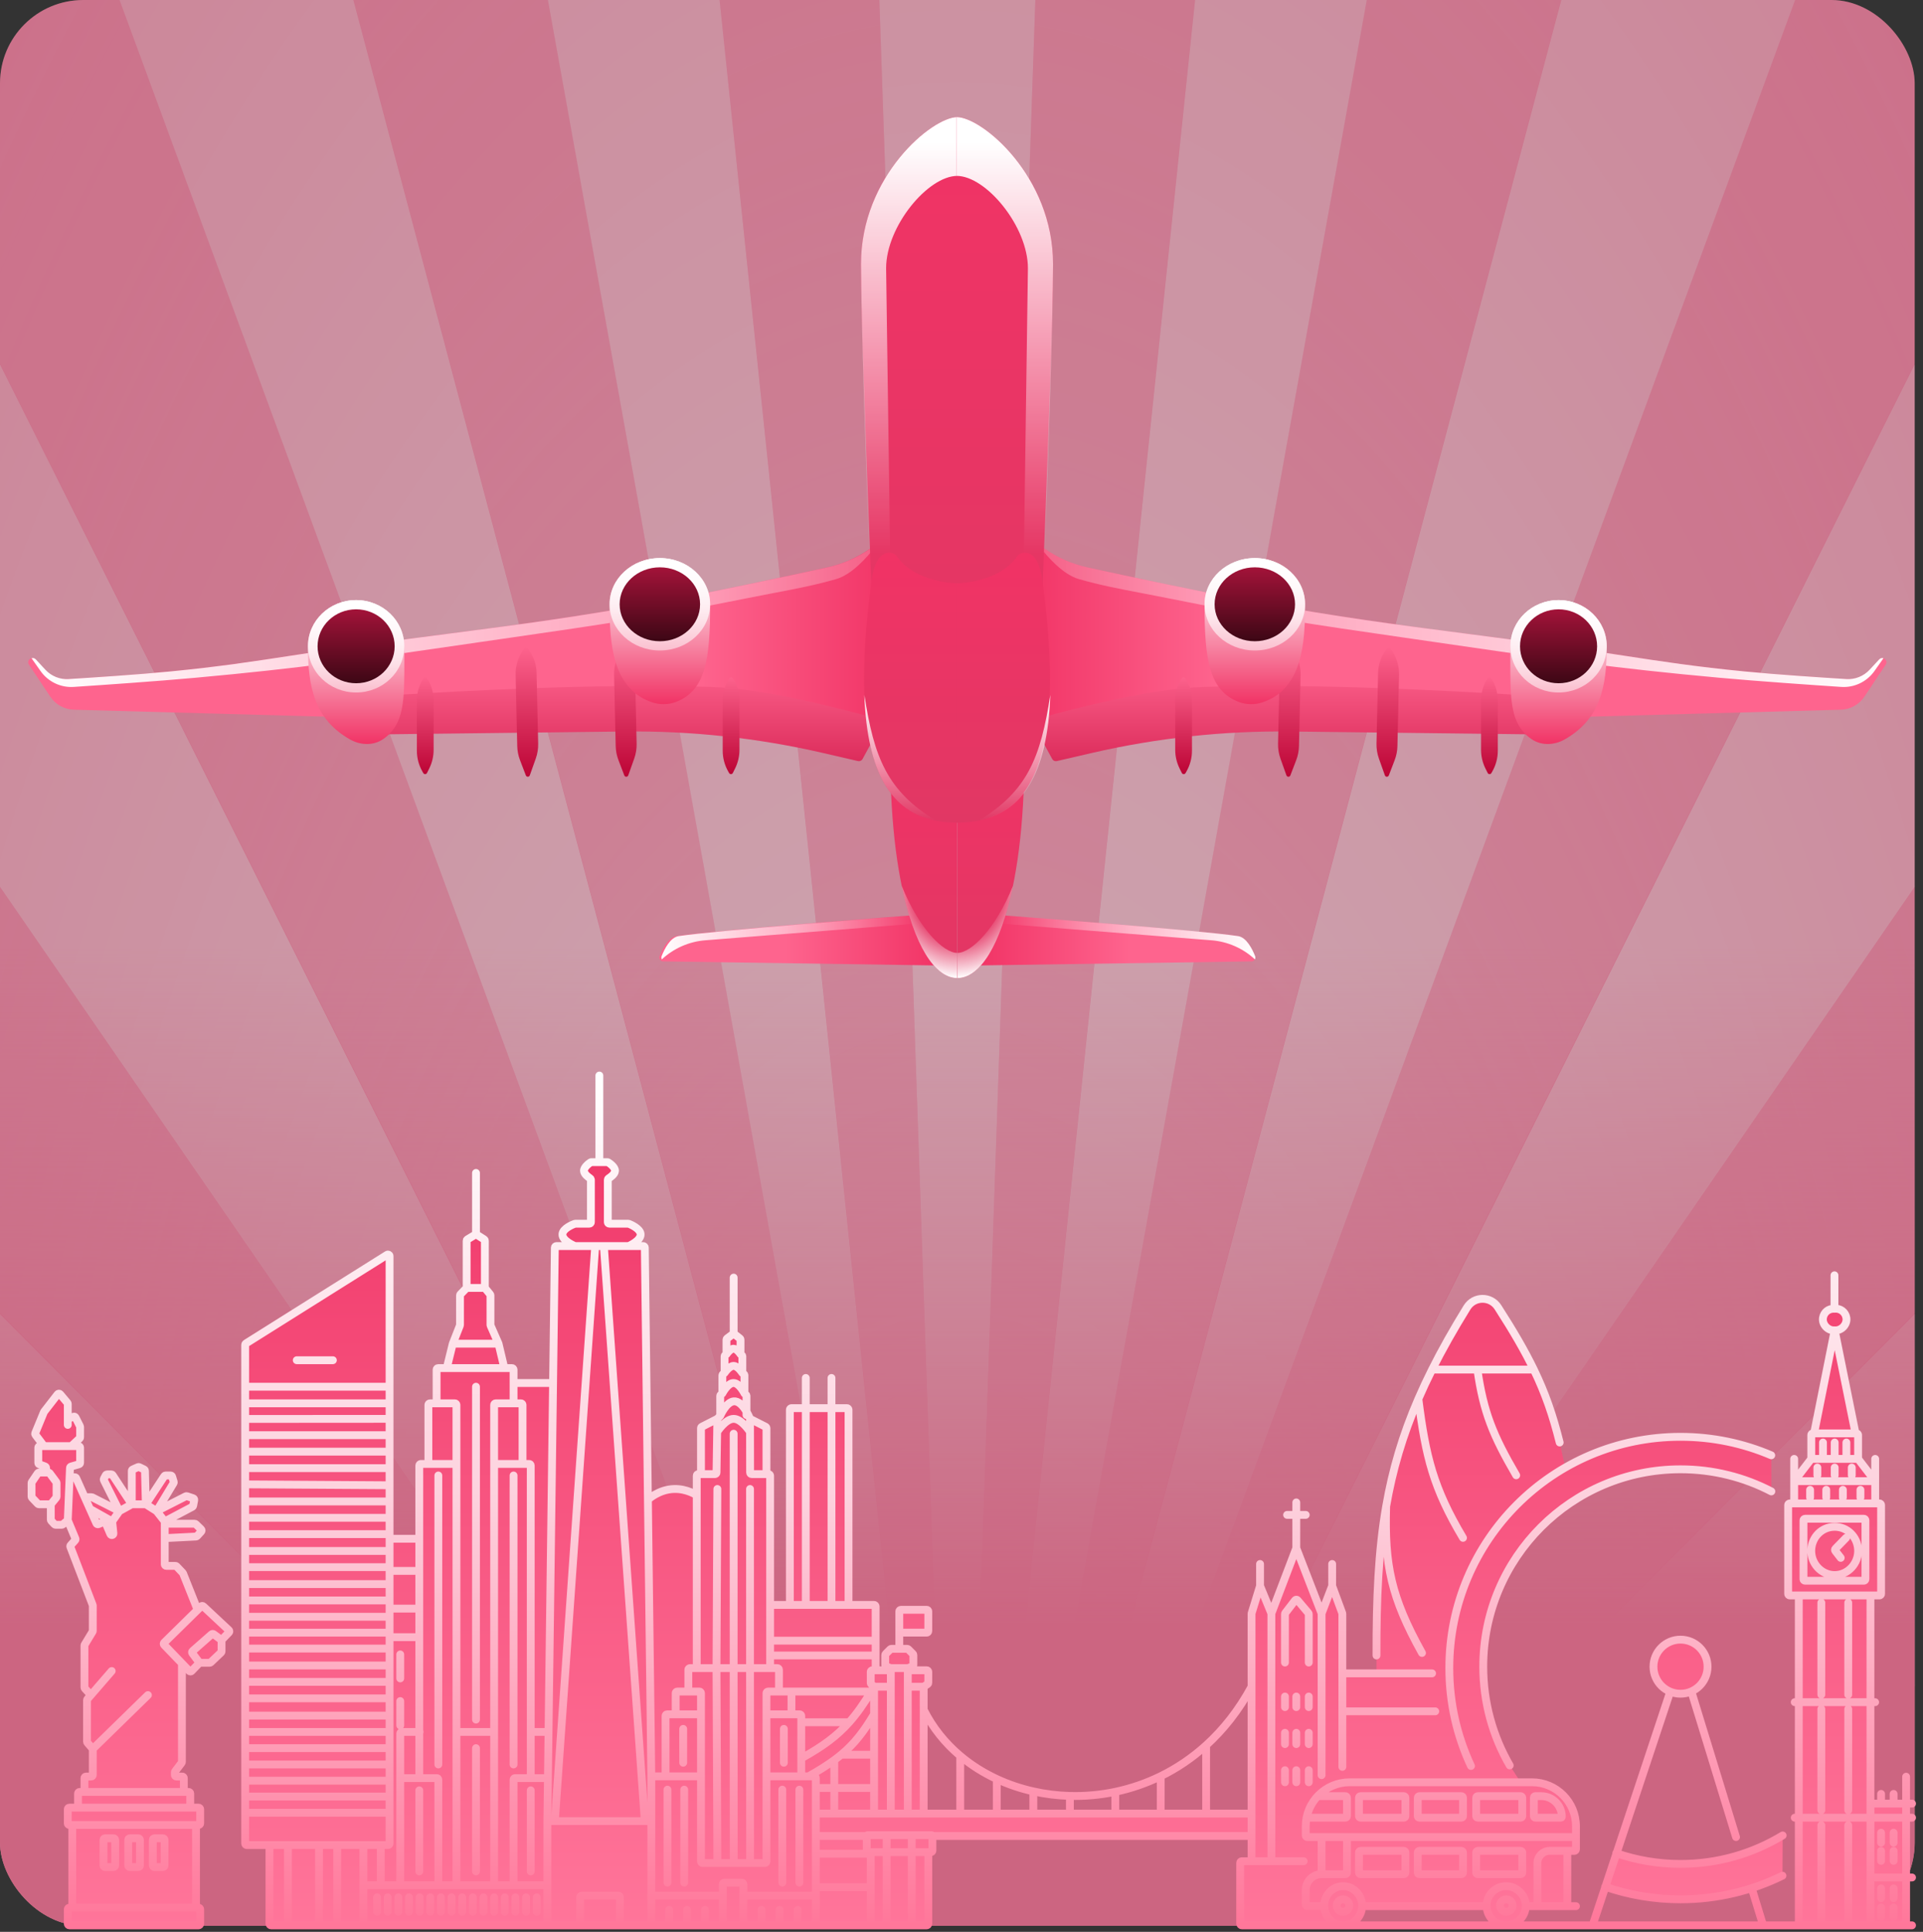 <svg width="231" height="232" viewBox="0 0 231 232" fill="none" xmlns="http://www.w3.org/2000/svg">
<rect x="0" y="0" width="231" height="232" fill="#333333" stroke="none"/>
<g opacity="0.75">
<g clip-path="url(#clip0_472_729)">
<rect width="230" height="231.278" rx="10" fill="#FF80A3"/>
<path d="M154.039 839.178L115 845.889L75.961 839.178L112.743 305.956L115 306.344L117.256 305.956L154.039 839.178Z" fill="url(#paint0_radial_472_729)" fill-opacity="0.75"/>
<path d="M37.837 819.202L1.522 786.429L108.44 302.907L110.54 304.802L37.837 819.202Z" fill="url(#paint1_radial_472_729)" fill-opacity="0.75"/>
<path d="M-32.134 741.627L-62.341 685.847L104.749 297.093L106.495 300.317L-32.134 741.627Z" fill="url(#paint2_radial_472_729)" fill-opacity="0.75"/>
<path d="M-88.391 620.396L-109.674 546.807L102.013 289.056L103.243 293.31L-88.391 620.396Z" fill="url(#paint3_radial_472_729)" fill-opacity="0.75"/>
<path d="M-125.69 466.807L-136.065 382.27L100.487 279.545L101.087 284.432L-125.69 466.807Z" fill="url(#paint4_radial_472_729)" fill-opacity="0.75"/>
<path d="M-140.556 295.177L-139.056 207.57L100.315 269.447L100.228 274.511L-140.556 295.177Z" fill="url(#paint5_radial_472_729)" fill-opacity="0.75"/>
<path d="M-131.601 121.503L-118.367 38.992L101.51 259.703L100.745 264.472L-131.601 121.503Z" fill="url(#paint6_radial_472_729)" fill-opacity="0.75"/>
<path d="M-99.662 -38.028L-75.926 -107.753L103.964 251.22L102.592 255.251L-99.662 -38.028Z" fill="url(#paint7_radial_472_729)" fill-opacity="0.75"/>
<path d="M-47.715 -168.547L-15.69 -218.986L107.446 244.791L105.594 247.706L-47.715 -168.547Z" fill="url(#paint8_radial_472_729)" fill-opacity="0.75"/>
<path d="M19.399 -257.887L56.728 -284.339L111.632 241.013L109.474 242.542L19.399 -257.887Z" fill="url(#paint9_radial_472_729)" fill-opacity="0.75"/>
<path d="M95.423 -297.722H134.577L116.132 240.24H113.868L95.423 -297.722Z" fill="url(#paint10_radial_472_729)" fill-opacity="0.75"/>
<path d="M173.272 -284.339L210.601 -257.887L120.526 242.542L118.368 241.013L173.272 -284.339Z" fill="url(#paint11_radial_472_729)" fill-opacity="0.75"/>
<path d="M245.689 -218.986L277.715 -168.547L124.405 247.706L122.554 244.791L245.689 -218.986Z" fill="url(#paint12_radial_472_729)" fill-opacity="0.75"/>
<path d="M305.926 -107.753L329.662 -38.028L127.408 255.251L126.036 251.22L305.926 -107.753Z" fill="url(#paint13_radial_472_729)" fill-opacity="0.75"/>
<path d="M348.367 38.992L361.601 121.503L129.254 264.472L128.489 259.703L348.367 38.992Z" fill="url(#paint14_radial_472_729)" fill-opacity="0.75"/>
<path d="M369.056 207.57L370.555 295.177L129.772 274.511L129.685 269.447L369.056 207.57Z" fill="url(#paint15_radial_472_729)" fill-opacity="0.75"/>
<path d="M366.065 382.27L355.69 466.807L128.913 284.432L129.512 279.545L366.065 382.27Z" fill="url(#paint16_radial_472_729)" fill-opacity="0.75"/>
<path d="M339.673 546.807L318.391 620.396L126.757 293.31L127.987 289.056L339.673 546.807Z" fill="url(#paint17_radial_472_729)" fill-opacity="0.75"/>
<path d="M292.341 685.847L262.134 741.627L123.505 300.317L125.251 297.093L292.341 685.847Z" fill="url(#paint18_radial_472_729)" fill-opacity="0.75"/>
<path d="M228.478 786.429L192.163 819.202L119.46 304.802L121.559 302.907L228.478 786.429Z" fill="url(#paint19_radial_472_729)" fill-opacity="0.75"/>
<path d="M75.961 838.861L37.837 818.891L110.54 304.634L112.743 305.788L75.961 838.861Z" fill="url(#paint20_radial_472_729)" fill-opacity="0.5"/>
<path d="M1.522 786.127L-32.134 741.338L106.495 300.151L108.44 302.74L1.522 786.127Z" fill="url(#paint21_radial_472_729)" fill-opacity="0.5"/>
<path d="M-62.341 685.573L-88.391 620.14L103.243 293.145L104.749 296.928L-62.341 685.573Z" fill="url(#paint22_radial_472_729)" fill-opacity="0.5"/>
<path d="M-109.674 546.572L-125.69 466.594L101.087 284.27L102.013 288.893L-109.674 546.572Z" fill="url(#paint23_radial_472_729)" fill-opacity="0.5"/>
<path d="M-136.065 382.081L-140.556 295.012L100.228 274.352L100.487 279.385L-136.065 382.081Z" fill="url(#paint24_radial_472_729)" fill-opacity="0.5"/>
<path d="M-139.056 207.43L-131.601 121.386L100.745 264.316L100.315 269.289L-139.056 207.43Z" fill="url(#paint25_radial_472_729)" fill-opacity="0.5"/>
<path d="M-118.367 38.898L-99.662 -38.101L102.592 255.097L101.51 259.548L-118.367 38.898Z" fill="url(#paint26_radial_472_729)" fill-opacity="0.5"/>
<path d="M-75.926 -107.806L-47.715 -168.583L105.594 247.554L103.964 251.068L-75.926 -107.806Z" fill="url(#paint27_radial_472_729)" fill-opacity="0.5"/>
<path d="M-15.69 -219.007L19.399 -257.898L109.474 242.392L107.446 244.64L-15.69 -219.007Z" fill="url(#paint28_radial_472_729)" fill-opacity="0.5"/>
<path d="M56.728 -284.343L95.423 -297.722L113.868 240.09L111.632 240.863L56.728 -284.343Z" fill="url(#paint29_radial_472_729)" fill-opacity="0.5"/>
<path d="M134.577 -297.722L173.272 -284.343L118.368 240.863L116.132 240.09L134.577 -297.722Z" fill="url(#paint30_radial_472_729)" fill-opacity="0.5"/>
<path d="M210.601 -257.898L245.689 -219.007L122.554 244.64L120.526 242.392L210.601 -257.898Z" fill="url(#paint31_radial_472_729)" fill-opacity="0.5"/>
<path d="M277.715 -168.583L305.926 -107.806L126.036 251.068L124.405 247.554L277.715 -168.583Z" fill="url(#paint32_radial_472_729)" fill-opacity="0.5"/>
<path d="M329.662 -38.101L348.367 38.898L128.489 259.548L127.408 255.097L329.662 -38.101Z" fill="url(#paint33_radial_472_729)" fill-opacity="0.5"/>
<path d="M361.601 121.386L369.056 207.43L129.685 269.289L129.254 264.316L361.601 121.386Z" fill="url(#paint34_radial_472_729)" fill-opacity="0.5"/>
<path d="M370.555 295.012L366.065 382.081L129.512 279.385L129.772 274.352L370.555 295.012Z" fill="url(#paint35_radial_472_729)" fill-opacity="0.5"/>
<path d="M355.69 466.594L339.673 546.572L127.987 288.893L128.913 284.27L355.69 466.594Z" fill="url(#paint36_radial_472_729)" fill-opacity="0.5"/>
<path d="M318.391 620.14L292.341 685.573L125.251 296.928L126.757 293.145L318.391 620.14Z" fill="url(#paint37_radial_472_729)" fill-opacity="0.5"/>
<path d="M262.134 741.338L228.478 786.127L121.559 302.74L123.505 300.151L262.134 741.338Z" fill="url(#paint38_radial_472_729)" fill-opacity="0.5"/>
<path d="M192.163 818.891L154.039 838.861L117.256 305.788L119.46 304.634L192.163 818.891Z" fill="url(#paint39_radial_472_729)" fill-opacity="0.5"/>
<rect y="113.722" width="230" height="117.556" fill="url(#paint40_linear_472_729)"/>
</g>
</g>
<path d="M44.551 88.206L42.538 85.936V79.631H104.944V88.71L103.617 91.148C103.509 91.347 103.281 91.449 103.061 91.398L98.886 90.432C91.042 88.618 83.009 87.75 74.959 87.845L44.551 88.206Z" fill="url(#paint41_linear_472_729)"/>
<path d="M106.309 65.913L107.449 66.769L104.932 86.188C104.932 86.188 94.618 83.248 87.821 82.657C84.491 82.368 82.608 82.459 79.265 82.405C67.173 82.211 48.314 83.414 48.314 83.414L43.533 86.188L8.875 85.23C7.728 85.198 6.668 84.611 6.033 83.656L3.478 79.816C3.134 79.299 3.846 78.739 4.268 79.194L5.412 80.428C6.128 81.201 7.149 81.614 8.2 81.549C10.931 81.381 16.463 81.021 20.383 80.64C29.07 79.795 33.882 78.823 42.526 77.614C56.786 75.619 64.849 74.905 79.014 72.318C85.597 71.115 94.799 69.138 99.365 68.142C101.217 67.737 102.976 66.963 104.533 65.882C105.069 65.51 105.788 65.521 106.309 65.913Z" fill="url(#paint42_linear_472_729)"/>
<path d="M3.79 79.052L4.868 80.582C5.777 81.872 7.287 82.598 8.861 82.494C12.372 82.261 18.813 81.817 23.441 81.397C36.098 80.248 43.471 79.175 55.46 77.43C56.177 77.326 56.911 77.219 57.664 77.109C59.049 76.908 60.367 76.718 61.633 76.535C71.902 75.051 78.75 74.062 89.873 71.814C91.014 71.583 92.062 71.383 93.055 71.195C95.662 70.698 97.891 70.274 100.442 69.544C102.311 69.009 104.143 66.953 105.161 65.637C104.954 65.675 104.753 65.757 104.572 65.882C103.015 66.963 101.256 67.737 99.405 68.142C94.838 69.139 85.636 71.115 79.053 72.318C69.221 74.114 62.329 75.007 54.263 76.053C50.709 76.513 46.927 77.004 42.566 77.614C39.74 78.009 37.323 78.379 35.047 78.728C30.361 79.445 26.269 80.072 20.422 80.64C16.502 81.021 10.97 81.381 8.24 81.549C7.188 81.614 6.167 81.201 5.451 80.428L4.307 79.194C4.152 79.026 3.957 78.996 3.79 79.052Z" fill="url(#paint43_linear_472_729)"/>
<path d="M112.733 115.947L79.673 115.453C79.341 115.448 79.109 115.131 79.231 114.821C79.562 113.981 80.262 112.57 81.278 112.417C86.311 111.66 109.965 109.895 109.965 109.895L112.733 115.947Z" fill="url(#paint44_linear_472_729)"/>
<path d="M84.72 112.921L110.214 110.903L109.796 109.926C106.61 110.166 86.164 111.719 81.527 112.417C80.511 112.57 79.811 113.981 79.48 114.821C79.426 114.959 79.441 115.097 79.504 115.21C80.934 113.883 82.771 113.075 84.72 112.921Z" fill="url(#paint45_linear_472_729)"/>
<path d="M106.946 90.728H114.998V117.46C110.72 117.46 106.946 107.625 106.946 90.728Z" fill="url(#paint46_linear_472_729)"/>
<path d="M114.998 114.436V117.46C112.295 117.46 109.794 113.535 108.318 106.385C110.407 111.546 113.315 114.434 114.998 114.434L114.998 114.436Z" fill="url(#paint47_radial_472_729)"/>
<path d="M115 88.71V14.061C111.981 14.061 103.425 21.123 103.425 31.715C103.425 42.307 105.445 88.71 105.445 88.71H115Z" fill="url(#paint48_linear_472_729)"/>
<path d="M50.076 90.147V84.113C50.076 83.164 50.356 82.236 50.882 81.446C50.977 81.303 51.187 81.303 51.283 81.446C51.808 82.236 52.089 83.164 52.089 84.113V90.044C52.089 90.825 51.907 91.596 51.558 92.296L51.293 92.827C51.203 93.008 50.948 93.015 50.848 92.84L50.738 92.646C50.304 91.885 50.076 91.024 50.076 90.147Z" fill="url(#paint49_linear_472_729)"/>
<path d="M86.814 90.147V84.113C86.814 83.164 87.095 82.236 87.621 81.446C87.716 81.303 87.926 81.303 88.022 81.446C88.547 82.236 88.828 83.164 88.828 84.113V90.044C88.828 90.825 88.646 91.596 88.297 92.296L88.032 92.827C87.942 93.008 87.687 93.015 87.587 92.84L87.477 92.646C87.043 91.885 86.814 91.024 86.814 90.147Z" fill="url(#paint50_linear_472_729)"/>
<path d="M62.876 78.014L62.981 77.865C63.072 77.738 63.258 77.731 63.358 77.851C64.045 78.677 64.432 79.712 64.456 80.786L64.649 89.293C64.663 89.908 64.564 90.521 64.358 91.1L63.641 93.112C63.562 93.333 63.252 93.337 63.168 93.118L62.468 91.293C62.26 90.752 62.147 90.18 62.134 89.6L61.94 81.055C61.916 79.967 62.244 78.9 62.876 78.014Z" fill="url(#paint51_linear_472_729)"/>
<path d="M74.702 78.014L74.808 77.865C74.899 77.738 75.085 77.731 75.185 77.851C75.872 78.677 76.259 79.712 76.283 80.786L76.476 89.293C76.49 89.908 76.391 90.521 76.185 91.1L75.468 93.112C75.389 93.333 75.079 93.337 74.995 93.118L74.295 91.293C74.087 90.752 73.974 90.18 73.961 89.6L73.767 81.055C73.743 79.967 74.071 78.9 74.702 78.014Z" fill="url(#paint52_linear_472_729)"/>
<path d="M104.581 70.842L106.948 68.031L106.444 32.219C106.444 27.175 111.477 21.123 115 21.123V14.061C111.981 14.061 103.425 21.123 103.425 31.715C103.425 37.3 104.05 57.396 104.581 70.842Z" fill="url(#paint53_linear_472_729)"/>
<path d="M48.566 77.614C48.566 74.55 45.974 72.066 42.778 72.066C39.581 72.066 36.99 74.55 36.99 77.614C36.99 82.492 37.772 86.388 42.061 88.807C43.287 89.498 44.827 89.567 45.994 88.781C48.599 87.027 48.588 84.086 48.569 79.013C48.567 78.564 48.566 78.097 48.566 77.614Z" fill="url(#paint54_linear_472_729)"/>
<ellipse cx="42.778" cy="77.614" rx="5.788" ry="5.548" fill="url(#paint55_linear_472_729)"/>
<ellipse cx="42.778" cy="77.614" rx="4.63" ry="4.439" fill="url(#paint56_linear_472_729)"/>
<path d="M85.305 72.57C85.305 69.506 82.601 67.022 79.265 67.022C75.93 67.022 73.226 69.506 73.226 72.57C73.226 77.2 73.537 82.771 78.363 84.351C79.271 84.648 80.267 84.641 81.163 84.309C84.781 82.969 85.305 79.12 85.305 72.57Z" fill="url(#paint57_linear_472_729)"/>
<ellipse cx="79.265" cy="72.57" rx="6.039" ry="5.548" fill="url(#paint58_linear_472_729)"/>
<ellipse cx="79.265" cy="72.57" rx="4.831" ry="4.439" fill="url(#paint59_linear_472_729)"/>
<path d="M104.683 69.795C101.923 90.729 105.689 98.797 115 98.797V70.047C115 70.047 109.965 70.047 107.703 66.769C107.355 66.265 105.248 65.508 104.683 69.795Z" fill="url(#paint60_linear_472_729)"/>
<path d="M112.454 98.567C106.582 95.005 104.995 90.993 103.831 83.46C104.172 92.925 107.135 97.528 112.454 98.567Z" fill="url(#paint61_linear_472_729)"/>
<path d="M185.461 88.206L187.474 85.936V79.631H125.068V88.71L126.395 91.148C126.503 91.347 126.73 91.449 126.951 91.398L131.126 90.432C138.97 88.618 147.003 87.75 155.053 87.845L185.461 88.206Z" fill="url(#paint62_linear_472_729)"/>
<path d="M123.691 65.913L122.551 66.769L125.068 86.188C125.068 86.188 135.382 83.248 142.179 82.657C145.509 82.368 147.393 82.459 150.735 82.405C162.827 82.211 181.686 83.414 181.686 83.414L186.467 86.188L221.125 85.23C222.272 85.198 223.332 84.611 223.967 83.656L226.522 79.816C226.866 79.299 226.154 78.739 225.732 79.194L224.588 80.428C223.872 81.201 222.851 81.614 221.8 81.549C219.069 81.381 213.537 81.021 209.617 80.64C200.93 79.795 196.118 78.823 187.474 77.614C173.214 75.619 165.151 74.905 150.986 72.318C144.403 71.115 135.201 69.138 130.635 68.142C128.783 67.737 127.024 66.963 125.467 65.882C124.931 65.51 124.212 65.521 123.691 65.913Z" fill="url(#paint63_linear_472_729)"/>
<path d="M226.249 79.052L225.171 80.582C224.263 81.872 222.752 82.598 221.178 82.494C217.667 82.261 211.226 81.817 206.598 81.397C193.941 80.248 186.568 79.175 174.579 77.43C173.862 77.326 173.128 77.219 172.375 77.109C170.99 76.908 169.672 76.718 168.406 76.535C158.137 75.051 151.289 74.062 140.166 71.814C139.025 71.583 137.977 71.383 136.984 71.195C134.377 70.698 132.148 70.274 129.597 69.544C127.728 69.009 125.896 66.953 124.878 65.637C125.086 65.675 125.286 65.757 125.467 65.882C127.024 66.963 128.783 67.737 130.634 68.142C135.201 69.139 144.403 71.115 150.986 72.318C160.818 74.114 167.71 75.007 175.776 76.053C179.33 76.513 183.112 77.004 187.473 77.614C190.299 78.009 192.716 78.379 194.992 78.728C199.678 79.445 203.77 80.072 209.617 80.64C213.537 81.021 219.069 81.381 221.799 81.549C222.851 81.614 223.872 81.201 224.588 80.428L225.732 79.194C225.887 79.026 226.082 78.996 226.249 79.052Z" fill="url(#paint64_linear_472_729)"/>
<path d="M117.267 115.947L150.327 115.453C150.659 115.448 150.891 115.131 150.769 114.821C150.438 113.981 149.738 112.57 148.722 112.417C143.689 111.66 120.035 109.895 120.035 109.895L117.267 115.947Z" fill="url(#paint65_linear_472_729)"/>
<path d="M145.529 112.921L120.035 110.903L120.453 109.926C123.639 110.166 144.085 111.719 148.722 112.417C149.738 112.57 150.438 113.981 150.769 114.821C150.823 114.959 150.808 115.097 150.745 115.21C149.315 113.883 147.478 113.075 145.529 112.921Z" fill="url(#paint66_linear_472_729)"/>
<path d="M123.054 90.728H115.002V117.46C119.28 117.46 123.054 107.625 123.054 90.728Z" fill="url(#paint67_linear_472_729)"/>
<path d="M115.002 114.436V117.46C117.705 117.46 120.206 113.535 121.682 106.385C119.593 111.546 116.685 114.434 115.002 114.434L115.002 114.436Z" fill="url(#paint68_radial_472_729)"/>
<path d="M114.922 88.71V14.061C117.942 14.061 126.497 21.123 126.497 31.715C126.497 42.307 124.477 88.71 124.477 88.71H114.922Z" fill="url(#paint69_linear_472_729)"/>
<path d="M179.924 90.147V84.113C179.924 83.164 179.644 82.236 179.118 81.446C179.023 81.303 178.813 81.303 178.717 81.446C178.192 82.236 177.911 83.164 177.911 84.113V90.044C177.911 90.825 178.093 91.596 178.442 92.296L178.707 92.827C178.797 93.008 179.052 93.015 179.152 92.84L179.262 92.646C179.696 91.885 179.924 91.024 179.924 90.147Z" fill="url(#paint70_linear_472_729)"/>
<path d="M143.186 90.147V84.113C143.186 83.164 142.905 82.236 142.379 81.446C142.284 81.303 142.074 81.303 141.979 81.446C141.453 82.236 141.172 83.164 141.172 84.113V90.044C141.172 90.825 141.354 91.596 141.703 92.296L141.968 92.827C142.058 93.008 142.313 93.015 142.413 92.84L142.523 92.646C142.957 91.885 143.186 91.024 143.186 90.147Z" fill="url(#paint71_linear_472_729)"/>
<path d="M167.125 78.014L167.019 77.865C166.928 77.738 166.742 77.731 166.642 77.851C165.955 78.677 165.568 79.712 165.544 80.786L165.351 89.293C165.337 89.908 165.436 90.521 165.642 91.1L166.359 93.112C166.438 93.333 166.748 93.337 166.832 93.118L167.532 91.293C167.74 90.752 167.853 90.18 167.866 89.6L168.06 81.055C168.084 79.967 167.756 78.9 167.125 78.014Z" fill="url(#paint72_linear_472_729)"/>
<path d="M155.298 78.014L155.192 77.865C155.101 77.738 154.915 77.731 154.815 77.851C154.128 78.677 153.741 79.712 153.717 80.786L153.524 89.293C153.51 89.908 153.609 90.521 153.815 91.1L154.532 93.112C154.611 93.333 154.921 93.337 155.005 93.118L155.705 91.293C155.913 90.752 156.026 90.18 156.039 89.6L156.233 81.055C156.257 79.967 155.929 78.9 155.298 78.014Z" fill="url(#paint73_linear_472_729)"/>
<path d="M125.342 70.842L122.975 68.031L123.478 32.219C123.478 27.175 118.445 21.123 114.922 21.123V14.061C117.942 14.061 126.497 21.123 126.497 31.715C126.497 37.3 125.873 57.396 125.342 70.842Z" fill="url(#paint74_linear_472_729)"/>
<path d="M181.434 77.614C181.434 74.55 184.025 72.066 187.222 72.066C190.418 72.066 193.01 74.55 193.01 77.614C193.01 82.492 192.228 86.388 187.938 88.807C186.713 89.498 185.173 89.567 184.006 88.781C181.401 87.027 181.412 84.086 181.431 79.013C181.433 78.564 181.434 78.097 181.434 77.614Z" fill="url(#paint75_linear_472_729)"/>
<ellipse cx="5.788" cy="5.548" rx="5.788" ry="5.548" transform="matrix(-1 0 0 1 193.01 72.066)" fill="url(#paint76_linear_472_729)"/>
<ellipse cx="4.63" cy="4.439" rx="4.63" ry="4.439" transform="matrix(-1 0 0 1 191.852 73.175)" fill="url(#paint77_linear_472_729)"/>
<path d="M144.695 72.57C144.695 69.506 147.399 67.022 150.735 67.022C154.07 67.022 156.774 69.506 156.774 72.57C156.774 77.2 156.463 82.771 151.637 84.351C150.729 84.648 149.733 84.641 148.837 84.309C145.219 82.969 144.695 79.12 144.695 72.57Z" fill="url(#paint78_linear_472_729)"/>
<ellipse cx="6.039" cy="5.548" rx="6.039" ry="5.548" transform="matrix(-1 0 0 1 156.774 67.022)" fill="url(#paint79_linear_472_729)"/>
<ellipse cx="4.831" cy="4.439" rx="4.831" ry="4.439" transform="matrix(-1 0 0 1 155.566 68.131)" fill="url(#paint80_linear_472_729)"/>
<path d="M125.239 69.795C128 90.729 124.233 98.797 114.922 98.797V70.047C114.922 70.047 119.957 70.047 122.22 66.769C122.567 66.265 124.674 65.508 125.239 69.795Z" fill="url(#paint81_linear_472_729)"/>
<path d="M117.546 98.567C123.418 95.005 125.005 90.993 126.169 83.46C125.828 92.925 122.865 97.528 117.546 98.567Z" fill="url(#paint82_linear_472_729)"/>
<path fill-rule="evenodd" clip-rule="evenodd" d="M201.871 176.45C188.784 176.45 178.176 187.059 178.176 200.145C178.176 204.469 179.334 208.522 181.357 212.012L182.673 214.036H184.034C186.95 214.036 189.313 216.4 189.313 219.315V222.085C189.313 222.19 189.229 222.274 189.125 222.274H188.462C188.358 222.274 188.274 222.358 188.274 222.462V228.917H183.279C183.251 230.231 182.137 231.277 180.824 231.217C179.572 231.16 178.611 230.171 178.584 228.917H163.625C163.598 230.208 162.54 231.275 161.25 231.217H149.167C149.062 231.217 148.978 231.133 148.978 231.029V223.706C148.978 223.602 149.062 223.517 149.167 223.517H150.153C150.257 223.517 150.342 223.433 150.342 223.329V220.676C150.342 220.572 150.257 220.488 150.153 220.488H112.008V222.24C112.008 222.344 111.923 222.429 111.819 222.429H111.7C111.596 222.429 111.511 222.513 111.511 222.617V231.029C111.511 231.133 111.427 231.217 111.323 231.217H32.557C32.453 231.217 32.369 231.133 32.369 231.029V221.767C32.369 221.663 32.285 221.579 32.18 221.579H29.638C29.534 221.579 29.45 221.494 29.45 221.39V161.501C29.45 161.436 29.483 161.375 29.538 161.341L46.508 150.686C46.634 150.608 46.797 150.698 46.797 150.846V184.603C46.797 184.707 46.881 184.791 46.986 184.791H50.178C50.282 184.791 50.367 184.707 50.367 184.603V175.995C50.367 175.891 50.451 175.806 50.556 175.806H51.271C51.375 175.806 51.459 175.722 51.459 175.618V168.715C51.459 168.611 51.544 168.527 51.648 168.527H52.256C52.36 168.527 52.445 168.442 52.445 168.338V164.487C52.445 164.383 52.529 164.298 52.633 164.298H53.519C53.606 164.298 53.681 164.239 53.702 164.155L54.388 161.363L55.246 159.182C55.255 159.16 55.259 159.137 55.259 159.113V155.568C55.259 155.519 55.278 155.472 55.312 155.437L56.002 154.725C56.036 154.69 56.055 154.643 56.055 154.594V149.004C56.055 148.938 56.09 148.877 56.146 148.843L57.179 148.219L58.158 148.842C58.212 148.877 58.245 148.937 58.245 149.001V154.603C58.245 154.647 58.26 154.689 58.287 154.722L58.874 155.439C58.902 155.473 58.917 155.515 58.917 155.559V159.11C58.917 159.136 58.922 159.161 58.932 159.185L59.88 161.348C59.885 161.358 59.888 161.369 59.891 161.38L60.549 164.153C60.569 164.238 60.645 164.298 60.733 164.298H61.503C61.607 164.298 61.692 164.383 61.692 164.487V165.9C61.692 166.004 61.776 166.088 61.88 166.088H66.251C66.354 166.088 66.438 166.006 66.44 165.902L66.649 149.828C66.65 149.725 66.734 149.642 66.838 149.642H68.082C68.29 149.642 68.375 149.288 68.206 149.168C67.857 148.919 67.542 148.589 67.564 148.219C67.606 147.514 68.844 147.04 69.047 146.966C69.067 146.959 69.086 146.956 69.107 146.956H70.793C70.898 146.956 70.982 146.872 70.982 146.768V141.678C70.982 141.61 70.946 141.548 70.889 141.511C70.676 141.372 70.168 141.003 70.151 140.614C70.13 140.164 70.763 139.712 70.938 139.595C70.967 139.576 71.001 139.567 71.035 139.567H71.998H72.963C72.997 139.567 73.029 139.575 73.057 139.593C73.235 139.705 73.897 140.155 73.876 140.614C73.858 141.009 73.332 141.375 73.111 141.511C73.052 141.548 73.014 141.611 73.014 141.681V146.768C73.014 146.872 73.099 146.956 73.203 146.956H75.475C75.497 146.956 75.518 146.96 75.539 146.968C75.745 147.049 76.914 147.536 76.955 148.219C76.978 148.591 76.658 148.929 76.314 149.181C76.148 149.303 76.232 149.642 76.438 149.642H77.271C77.374 149.642 77.458 149.725 77.459 149.828L77.826 179.66C77.828 179.826 78.035 179.919 78.168 179.821C78.667 179.454 79.684 178.847 80.989 178.815C82.063 178.788 82.944 179.156 83.387 179.386C83.522 179.456 83.696 179.359 83.696 179.207V177.218C83.696 177.114 83.781 177.029 83.885 177.029H84.017C84.121 177.029 84.206 176.945 84.206 176.841V171.51C84.206 171.439 84.246 171.375 84.309 171.342L86.143 170.406C86.162 170.396 86.18 170.382 86.195 170.366L86.465 170.077C86.497 170.042 86.516 169.996 86.516 169.949V167.647C86.516 167.594 86.538 167.544 86.577 167.508L86.711 167.385C86.751 167.349 86.773 167.299 86.773 167.246V165.169C86.773 165.11 86.8 165.055 86.847 165.019L86.965 164.929C87.011 164.893 87.039 164.838 87.039 164.779V162.894C87.039 162.835 87.066 162.779 87.113 162.744L87.195 162.681C87.242 162.646 87.269 162.59 87.269 162.531V160.889C87.269 160.83 87.297 160.774 87.344 160.738L88.129 160.149L88.881 160.738C88.927 160.774 88.953 160.829 88.953 160.887V162.534C88.953 162.591 88.979 162.646 89.024 162.681L89.103 162.744C89.148 162.78 89.174 162.834 89.174 162.891V164.782C89.174 164.839 89.2 164.893 89.244 164.929L89.356 165.019C89.4 165.055 89.426 165.109 89.426 165.166V167.248C89.426 167.3 89.447 167.349 89.484 167.385L89.614 167.508C89.651 167.544 89.672 167.593 89.672 167.645V169.862C89.672 169.91 89.69 169.956 89.723 169.991L90.073 170.366C90.088 170.382 90.106 170.396 90.126 170.406L91.969 171.342C92.032 171.375 92.072 171.44 92.072 171.511V176.841C92.072 176.945 92.157 177.029 92.261 177.029H92.322C92.426 177.029 92.511 177.114 92.511 177.218V192.547C92.511 192.651 92.595 192.736 92.699 192.736H94.693C94.797 192.736 94.881 192.651 94.881 192.547V169.294C94.881 169.19 94.966 169.106 95.07 169.106H96.795H99.883H101.742C101.846 169.106 101.93 169.19 101.93 169.294V192.547C101.93 192.651 102.015 192.736 102.119 192.736H104.997C105.102 192.736 105.186 192.82 105.186 192.924V200.396C105.186 200.5 105.27 200.585 105.375 200.585H106.856C106.94 200.585 107.007 200.517 107.007 200.434C107.007 200.37 106.968 200.313 106.908 200.292L106.462 200.128C106.387 200.101 106.338 200.03 106.338 199.951V198.755C106.338 198.705 106.358 198.657 106.393 198.622L106.952 198.063C106.987 198.027 107.035 198.008 107.085 198.008H108.028H108.971C109.021 198.008 109.069 198.027 109.104 198.063L109.663 198.622C109.699 198.657 109.719 198.705 109.719 198.755V199.951C109.719 200.03 109.669 200.101 109.595 200.128L109.148 200.292C109.089 200.313 109.049 200.37 109.049 200.434C109.049 200.517 109.117 200.585 109.2 200.585H111.323C111.427 200.585 111.511 200.669 111.511 200.773V202.09C111.511 202.153 111.48 202.212 111.427 202.247L111.041 202.504C110.989 202.539 110.957 202.598 110.957 202.661V217.606C110.957 217.71 111.041 217.795 111.145 217.795H150.153C150.257 217.795 150.342 217.71 150.342 217.606V193.793C150.342 193.782 150.342 193.772 150.344 193.762C150.346 193.753 150.348 193.745 150.35 193.737L151.363 190.451L152.543 193.324C152.607 193.482 152.832 193.479 152.893 193.319L155.717 185.916L158.579 193.308C158.641 193.469 158.869 193.468 158.931 193.307L160.026 190.451L161.239 193.733C161.246 193.753 161.25 193.776 161.25 193.798V200.768C161.25 200.872 161.335 200.957 161.439 200.957H165.351V198.808C165.334 191.933 165.586 186.24 166.513 180.895C167.273 176.516 168.487 172.37 170.38 167.998C170.881 166.842 171.428 165.67 172.028 164.474C173.214 162.107 174.603 159.644 176.226 157.021C177.079 155.643 179.063 155.63 179.941 156.992C181.793 159.868 183.17 162.238 184.252 164.474C185.644 167.349 186.55 170.003 187.358 173.232L188.023 176.242C192.1 173.892 196.828 172.548 201.871 172.548C205.74 172.548 209.425 173.34 212.772 174.769L212.783 179.106C209.517 177.409 205.806 176.45 201.871 176.45ZM108.028 196.066V193.51C108.028 193.406 108.113 193.322 108.217 193.322H111.323C111.427 193.322 111.511 193.406 111.511 193.51V195.878C111.511 195.982 111.427 196.066 111.323 196.066H108.028ZM225.966 191.411V180.737C225.966 180.632 225.881 180.548 225.777 180.548H225.446C225.341 180.548 225.257 180.464 225.257 180.359V177.874L223.243 175.252C223.217 175.219 223.204 175.178 223.204 175.137V172.324C223.204 172.22 223.119 172.135 223.015 172.135C222.945 172.135 222.885 172.09 222.871 172.021L220.391 159.76C221.188 159.834 221.918 159.06 221.797 158.269C221.692 157.578 221.075 157.101 220.382 157.17C220.371 157.171 220.359 157.171 220.347 157.171C219.668 157.129 219.089 157.594 218.985 158.269C218.863 159.06 219.594 159.835 220.391 159.76L217.944 171.994C217.927 172.079 217.854 172.135 217.767 172.135C217.663 172.135 217.579 172.22 217.579 172.324V175.137C217.579 175.178 217.565 175.219 217.539 175.252L215.525 177.874V180.359C215.525 180.464 215.441 180.548 215.337 180.548H214.99C214.886 180.548 214.801 180.632 214.801 180.737V191.411C214.801 191.515 214.886 191.6 214.99 191.6H215.891C215.995 191.6 216.079 191.684 216.079 191.788V204.418V218.289V231.029C216.079 231.133 216.164 231.217 216.268 231.217H228.973V225.469V218.289V216.598H227.469H225.966H224.876C224.772 216.598 224.688 216.513 224.688 216.409V204.418V191.788C224.688 191.684 224.772 191.6 224.876 191.6H225.777C225.881 191.6 225.966 191.515 225.966 191.411ZM201.871 223.841C199.168 223.841 196.571 223.388 194.151 222.555L192.815 226.584C195.654 227.562 198.7 228.094 201.871 228.094C206.267 228.094 210.425 227.072 214.119 225.254L214.142 220.42C210.563 222.591 206.363 223.841 201.871 223.841ZM8.142 229.288V231.029C8.142 231.133 8.226 231.217 8.331 231.217H23.859C23.963 231.217 24.048 231.133 24.048 231.029V229.288C24.048 229.184 23.963 229.099 23.859 229.099H23.736C23.632 229.099 23.547 229.015 23.547 228.911V219.351C23.547 219.247 23.632 219.163 23.736 219.163H23.859C23.963 219.163 24.048 219.078 24.048 218.974V217.272C24.048 217.168 23.963 217.083 23.859 217.083H23.043C22.938 217.083 22.854 216.999 22.854 216.895V215.385C22.854 215.28 22.77 215.196 22.665 215.196H22.272C22.168 215.196 22.084 215.112 22.084 215.008V213.536C22.084 213.432 21.999 213.347 21.895 213.347H21.194C21.09 213.347 21.005 213.263 21.005 213.159V212.833C21.005 212.792 21.019 212.752 21.044 212.719L21.814 211.703C21.839 211.671 21.853 211.631 21.853 211.589V200.219C21.853 200.049 22.059 199.966 22.177 200.088L22.742 200.674C22.816 200.751 22.939 200.751 23.014 200.674L23.911 199.747C23.946 199.71 23.995 199.69 24.046 199.69H25.179C25.227 199.69 25.274 199.671 25.309 199.638L26.554 198.453C26.591 198.418 26.613 198.368 26.613 198.317V197.03C26.613 196.981 26.631 196.934 26.666 196.899L27.497 196.039C27.571 195.963 27.567 195.842 27.49 195.77L24.422 192.905C24.348 192.836 24.233 192.837 24.161 192.908L23.938 193.127C23.842 193.222 23.681 193.188 23.631 193.063L21.989 188.948C21.98 188.926 21.967 188.906 21.95 188.888L21.209 188.108C21.174 188.071 21.124 188.049 21.073 188.049H19.979C19.875 188.049 19.791 187.965 19.791 187.861V184.897C19.791 184.797 19.869 184.714 19.97 184.709L23.542 184.527C23.591 184.525 23.638 184.503 23.672 184.466L24.167 183.923C24.235 183.848 24.232 183.732 24.159 183.661L23.523 183.041C23.488 183.007 23.44 182.988 23.391 182.988H19.966C19.869 182.988 19.791 182.909 19.791 182.812C19.791 182.747 19.827 182.688 19.884 182.657L23.106 180.954C23.157 180.927 23.193 180.878 23.203 180.822L23.33 180.142C23.347 180.05 23.293 179.959 23.204 179.929L22.461 179.681C22.413 179.666 22.361 179.669 22.316 179.692L19.405 181.174C19.236 181.26 19.06 181.071 19.158 180.909L20.85 178.103C20.878 178.057 20.885 178.002 20.869 177.95L20.675 177.324C20.651 177.245 20.578 177.191 20.495 177.191H19.892C19.829 177.191 19.77 177.223 19.735 177.276L17.85 180.147C17.748 180.301 17.509 180.233 17.504 180.048L17.414 176.635C17.412 176.564 17.372 176.501 17.308 176.47L16.733 176.191C16.683 176.166 16.625 176.165 16.574 176.188L15.944 176.47C15.876 176.501 15.832 176.568 15.832 176.642V180.02C15.832 180.207 15.589 180.28 15.486 180.123L13.53 177.146C13.495 177.093 13.436 177.061 13.373 177.061H12.873C12.804 177.061 12.74 177.099 12.707 177.16L12.482 177.58C12.453 177.634 12.452 177.699 12.48 177.754L14.084 180.962C14.165 181.125 13.992 181.297 13.83 181.214L11.092 179.823C11.066 179.81 11.036 179.803 11.007 179.803H10.299C10.225 179.803 10.158 179.759 10.127 179.691L9.155 177.515C9.124 177.447 9.057 177.404 8.983 177.404H8.556C8.448 177.404 8.363 177.314 8.367 177.207L8.406 176.288C8.409 176.207 8.464 176.137 8.543 176.115L9.487 175.845C9.568 175.822 9.624 175.748 9.624 175.664V173.853C9.624 173.749 9.54 173.665 9.436 173.665H9.048C8.876 173.665 8.794 173.455 8.919 173.338L9.564 172.737C9.602 172.702 9.624 172.652 9.624 172.6V171.364C9.624 171.334 9.617 171.305 9.604 171.279L9.07 170.222C9.026 170.135 8.924 170.095 8.833 170.131L8.142 170.403V168.595C8.142 168.551 8.126 168.508 8.098 168.474L7.222 167.432C7.145 167.34 7.002 167.343 6.929 167.438L5.301 169.534C5.29 169.547 5.282 169.562 5.275 169.578L4.231 172.113C4.206 172.175 4.215 172.245 4.255 172.298L5.057 173.363C5.151 173.487 5.062 173.665 4.907 173.665H4.787C4.683 173.665 4.599 173.749 4.599 173.853V175.675C4.599 175.754 4.648 175.824 4.722 175.852L5.413 176.107C5.487 176.134 5.536 176.205 5.536 176.284V176.649C5.536 176.753 5.451 176.837 5.347 176.837H4.699C4.636 176.837 4.578 176.868 4.543 176.92L3.822 177.983C3.801 178.014 3.79 178.051 3.79 178.089V179.727C3.79 179.776 3.809 179.822 3.842 179.857L4.543 180.592C4.579 180.629 4.628 180.65 4.679 180.65H5.912C6.016 180.65 6.101 180.734 6.101 180.839V182.502C6.101 182.549 6.119 182.595 6.151 182.63L6.546 183.055C6.581 183.093 6.631 183.115 6.684 183.115H7.42C7.463 183.115 7.506 183.1 7.54 183.072L7.946 182.737C8.043 182.657 8.191 182.693 8.24 182.81L9.059 184.776C9.087 184.844 9.074 184.921 9.025 184.975L8.489 185.571C8.441 185.623 8.428 185.698 8.453 185.764L11.133 192.749C11.142 192.77 11.146 192.793 11.146 192.816V195.849C11.146 195.883 11.137 195.917 11.119 195.946L10.172 197.512C10.154 197.542 10.145 197.575 10.145 197.61V202.645C10.145 202.692 10.162 202.737 10.194 202.772L10.806 203.441C10.871 203.512 10.872 203.62 10.809 203.692L10.499 204.051C10.469 204.086 10.453 204.129 10.453 204.175V209.157C10.453 209.202 10.469 209.245 10.498 209.28L11.101 209.982C11.13 210.017 11.146 210.06 11.146 210.105V213.159C11.146 213.263 11.062 213.347 10.957 213.347H10.333C10.229 213.347 10.145 213.432 10.145 213.536V215.008C10.145 215.112 10.06 215.196 9.956 215.196H9.563C9.459 215.196 9.374 215.28 9.374 215.385V216.895C9.374 216.999 9.29 217.083 9.186 217.083H8.331C8.226 217.083 8.142 217.168 8.142 217.272V218.974C8.142 219.078 8.226 219.163 8.331 219.163H8.493C8.597 219.163 8.681 219.247 8.681 219.351V228.911C8.681 229.015 8.597 229.099 8.493 229.099H8.331C8.226 229.099 8.142 229.184 8.142 229.288ZM201.871 203.402C203.665 203.402 205.119 201.948 205.119 200.155C205.119 198.361 203.665 196.907 201.871 196.907C200.077 196.907 198.623 198.361 198.623 200.155C198.623 201.948 200.077 203.402 201.871 203.402Z" fill="url(#paint83_linear_472_729)"/>
<path d="M194.151 222.555C196.571 223.388 199.168 223.841 201.871 223.841C206.363 223.841 210.563 222.591 214.142 220.42M181.357 212.012C179.334 208.522 178.176 204.469 178.176 200.145C178.176 187.059 188.784 176.45 201.871 176.45C205.806 176.45 209.517 177.409 212.783 179.106M176.703 212.08C175.032 208.509 174.098 204.524 174.098 200.321C174.098 184.983 186.533 172.548 201.871 172.548C205.74 172.548 209.425 173.34 212.772 174.769M192.815 226.584C195.654 227.562 198.7 228.094 201.871 228.094C206.267 228.094 210.424 227.072 214.119 225.254M23.547 229.099H23.859C23.963 229.099 24.048 229.184 24.048 229.288V231.029C24.048 231.133 23.963 231.217 23.859 231.217H8.331C8.226 231.217 8.142 231.133 8.142 231.029V229.288C8.142 229.184 8.226 229.099 8.331 229.099H8.681M23.547 229.099V219.163M23.547 229.099H8.681M23.547 219.163H8.681M23.547 219.163H23.859C23.963 219.163 24.048 219.078 24.048 218.974V217.272C24.048 217.168 23.963 217.083 23.859 217.083H22.854M8.681 219.163V229.099M8.681 219.163H8.331C8.226 219.163 8.142 219.078 8.142 218.974V217.272C8.142 217.168 8.226 217.083 8.331 217.083H9.374M9.374 217.083V215.385C9.374 215.28 9.459 215.196 9.563 215.196H10.145M9.374 217.083H22.854M22.854 217.083V215.385C22.854 215.28 22.77 215.196 22.665 215.196H22.084M22.084 215.196V213.536C22.084 213.432 21.999 213.347 21.895 213.347H21.194C21.09 213.347 21.005 213.263 21.005 213.159V212.833C21.005 212.792 21.019 212.752 21.044 212.719L21.814 211.703C21.839 211.671 21.853 211.631 21.853 211.589V199.752M22.084 215.196H10.145M10.145 215.196V213.536C10.145 213.432 10.229 213.347 10.333 213.347H10.957C11.062 213.347 11.146 213.263 11.146 213.159V210.035M11.146 210.035L10.498 209.279C10.469 209.245 10.453 209.202 10.453 209.157V204.175C10.453 204.129 10.469 204.085 10.499 204.051L10.919 203.565M11.146 210.035L17.77 203.565M13.418 200.677L10.919 203.565M10.919 203.565L10.194 202.772C10.162 202.737 10.145 202.692 10.145 202.645V197.61C10.145 197.575 10.154 197.542 10.172 197.512L11.119 195.946C11.137 195.917 11.146 195.883 11.146 195.848V192.816C11.146 192.793 11.142 192.77 11.133 192.749L8.453 185.764C8.428 185.698 8.441 185.623 8.489 185.571L9.025 184.975C9.074 184.921 9.087 184.844 9.059 184.776L8.142 182.576M8.142 182.576L7.54 183.072C7.506 183.1 7.463 183.115 7.42 183.115H6.684C6.631 183.115 6.581 183.093 6.546 183.054L6.151 182.63C6.119 182.595 6.101 182.549 6.101 182.502V180.65M8.142 182.576L8.359 177.404M6.101 180.65L6.751 179.855C6.779 179.821 6.794 179.779 6.794 179.735V178.093C6.794 178.053 6.781 178.013 6.757 177.981L5.965 176.913C5.929 176.865 5.873 176.837 5.813 176.837H5.536M6.101 180.65H4.679C4.628 180.65 4.579 180.629 4.543 180.592L3.842 179.857C3.809 179.822 3.79 179.776 3.79 179.727V178.089C3.79 178.051 3.801 178.014 3.822 177.983L4.543 176.92C4.578 176.868 4.636 176.837 4.699 176.837H5.536M5.536 176.837V176.284C5.536 176.205 5.487 176.134 5.413 176.107L4.722 175.852C4.648 175.824 4.599 175.754 4.599 175.675V173.853C4.599 173.749 4.683 173.665 4.787 173.665H5.285M8.359 177.404L8.406 176.288C8.409 176.207 8.464 176.137 8.543 176.115L9.487 175.845C9.568 175.822 9.624 175.748 9.624 175.664V173.853C9.624 173.749 9.54 173.665 9.436 173.665H8.569M8.359 177.404H8.983C9.057 177.404 9.124 177.447 9.155 177.515L10.177 179.803M13.474 182.706L13.625 184.146C13.648 184.361 13.349 184.438 13.264 184.239L12.683 182.88C12.642 182.784 12.531 182.74 12.436 182.781L11.828 183.042C11.733 183.082 11.624 183.039 11.582 182.945L10.805 181.208M13.474 182.706L14.34 181.473M13.474 182.706L10.805 181.208M14.34 181.473L15.832 180.65M14.34 181.473L12.48 177.754C12.452 177.699 12.453 177.634 12.482 177.58L12.707 177.16C12.74 177.099 12.804 177.061 12.873 177.061H13.373C13.436 177.061 13.495 177.093 13.53 177.146L15.832 180.65M14.34 181.473L11.092 179.823C11.066 179.81 11.036 179.803 11.007 179.803H10.177M15.832 180.65H17.519M15.832 180.65V176.642C15.832 176.568 15.876 176.5 15.944 176.47L16.574 176.188C16.625 176.165 16.683 176.166 16.733 176.191L17.308 176.47C17.372 176.501 17.412 176.564 17.414 176.635L17.519 180.65M17.519 180.65L18.817 181.473M17.519 180.65L19.735 177.276C19.77 177.223 19.829 177.191 19.892 177.191H20.495C20.578 177.191 20.651 177.244 20.675 177.323L20.869 177.95C20.885 178.002 20.878 178.057 20.85 178.103L18.817 181.473M18.817 181.473L19.791 182.706M18.817 181.473L22.316 179.692C22.361 179.669 22.413 179.665 22.461 179.681L23.204 179.929C23.293 179.959 23.347 180.05 23.33 180.142L23.203 180.821C23.193 180.878 23.157 180.927 23.106 180.954L19.791 182.706M19.791 182.706V182.988M19.791 182.988H23.391C23.44 182.988 23.488 183.007 23.523 183.041L24.159 183.661C24.232 183.732 24.235 183.848 24.167 183.923L23.672 184.466C23.638 184.503 23.591 184.525 23.542 184.527L19.791 184.718M19.791 182.988V184.718M19.791 184.718V187.861C19.791 187.965 19.875 188.049 19.979 188.049H21.073C21.124 188.049 21.174 188.071 21.209 188.108L21.95 188.888C21.967 188.906 21.98 188.926 21.989 188.948L23.736 193.326M10.177 179.803L10.805 181.208M26.613 196.954L27.497 196.039C27.571 195.963 27.567 195.842 27.49 195.77L24.422 192.905C24.348 192.836 24.233 192.837 24.161 192.908L23.736 193.326M26.613 196.954L25.661 196.253C25.59 196.201 25.491 196.205 25.425 196.264L23.13 198.283C23.057 198.348 23.045 198.458 23.104 198.537L23.966 199.689M26.613 196.954V198.317C26.613 198.368 26.591 198.418 26.554 198.453L25.309 199.638C25.274 199.671 25.227 199.689 25.179 199.689H23.966M23.966 199.689L23.014 200.674C22.939 200.751 22.816 200.751 22.742 200.674L21.853 199.752M23.736 193.326L19.721 197.271C19.647 197.344 19.645 197.462 19.717 197.537L21.853 199.752M5.285 173.665L4.255 172.298C4.215 172.245 4.206 172.175 4.231 172.113L5.275 169.578C5.282 169.562 5.29 169.547 5.301 169.534L6.929 167.438C7.002 167.343 7.145 167.34 7.222 167.432L8.098 168.474C8.126 168.508 8.142 168.551 8.142 168.595V170.403M5.285 173.665H8.569M8.142 171.118V170.403M8.142 170.403L8.833 170.131C8.924 170.095 9.026 170.134 9.07 170.221L9.604 171.279C9.617 171.305 9.624 171.334 9.624 171.364V172.599C9.624 172.652 9.602 172.702 9.564 172.737L8.569 173.665M32.369 221.579H29.638C29.534 221.579 29.45 221.494 29.45 221.39V217.698M32.369 221.579V231.029C32.369 231.133 32.453 231.217 32.557 231.217H34.589M32.369 221.579H34.589M111.511 222.429V231.029C111.511 231.133 111.427 231.217 111.323 231.217H109.523M111.511 222.429H111.819C111.923 222.429 112.008 222.344 112.008 222.24V220.488M111.511 222.429H109.523M104.597 222.429H104.31C104.206 222.429 104.121 222.344 104.121 222.24V220.488M104.597 222.429H106.507M104.597 222.429V222.617M109.523 231.217V222.429M109.523 231.217H106.507M109.523 222.429V220.394M109.523 222.429H106.507M109.523 220.394H111.914C111.966 220.394 112.008 220.436 112.008 220.488M109.523 220.394H106.507M106.507 220.394H104.215C104.163 220.394 104.121 220.436 104.121 220.488M106.507 220.394V222.429M106.507 222.429V231.217M106.507 231.217H104.597M104.597 231.217H98M104.597 231.217V226.64M98 231.217V227.651M98 231.217H95.825M78.24 231.217V227.651M78.24 231.217H80.387M78.24 231.217H74.468M78.24 213.324H79.95M78.24 213.324V218.699M78.24 213.324L77.831 180.097M92.072 213.324V223.548C92.072 223.652 91.988 223.737 91.884 223.737H90.106M92.072 213.324H96.252M92.072 213.324V205.876M84.206 213.324V223.548C84.206 223.652 84.29 223.737 84.394 223.737H86.172M84.206 213.324H79.95M84.206 213.324V205.876M86.828 231.217H89.298M86.828 231.217V227.651M86.828 231.217H84.681M89.298 231.217V227.651M89.298 231.217H91.474M89.298 227.651V226.281C89.298 226.177 89.214 226.093 89.11 226.093H87.017C86.912 226.093 86.828 226.177 86.828 226.281V227.651M89.298 227.651H98M98 227.651V226.64M86.828 227.651H78.24M78.24 227.651V218.699M82.534 231.217V229.361M82.534 231.217H84.681M82.534 231.217H80.387M84.681 231.217V229.361M80.387 231.217V229.361M93.649 231.217V229.361M93.649 231.217H91.474M93.649 231.217H95.825M91.474 231.217V229.361M95.825 231.217V229.361M93.972 226.093V214.92M96.024 226.093V214.92M80.178 226.093V214.92M82.192 226.093V214.92M79.95 213.324V206.065C79.95 205.961 80.034 205.876 80.138 205.876H81.166M84.206 205.876V203.329C84.206 203.224 84.121 203.14 84.017 203.14H82.686M84.206 205.876H81.166M96.252 213.324V211.163M96.252 213.324H97.126M92.072 205.876V203.329C92.072 203.224 92.157 203.14 92.261 203.14H93.573M92.072 205.876H95.074M81.166 205.876V203.329C81.166 203.224 81.25 203.14 81.354 203.14H82.686M95.074 205.876H96.064C96.168 205.876 96.252 205.961 96.252 206.065V206.833M95.074 205.876V203.14M95.074 203.14H93.573M95.074 203.14H104.651M93.573 203.14V200.517C93.573 200.412 93.489 200.328 93.385 200.328H92.511M82.686 203.14V200.517C82.686 200.412 82.77 200.328 82.874 200.328H83.696M88.13 200.328L88.139 223.737M88.13 200.328H86.068M88.13 200.328H90.096M88.13 200.328V172.176M88.139 223.737H86.172M88.139 223.737H90.106M86.068 200.328L86.172 223.737M86.068 200.328L86.172 178.815M86.068 200.328H83.696M90.096 200.328L90.106 223.737M90.096 200.328V178.815M90.096 200.328H92.511M94.162 207.624V211.69M82.069 207.624V211.69M83.696 200.328V179.565M86.172 170.391L84.309 171.342C84.246 171.375 84.206 171.439 84.206 171.51V177.029M86.172 170.391L86.148 171.963M86.172 170.391L86.516 170.023M90.096 170.391L91.969 171.342C92.032 171.375 92.072 171.44 92.072 171.511V177.029M90.096 170.391L90.098 171.963M90.096 170.391C90.096 170.391 89.252 168.173 88.134 168.288C87.212 168.382 86.516 170.023 86.516 170.023M92.511 200.328V198.808M84.206 177.029H83.885C83.781 177.029 83.696 177.114 83.696 177.218V179.565M84.206 177.029H85.882C85.985 177.029 86.069 176.947 86.071 176.844L86.148 171.963M92.072 177.029H90.294C90.19 177.029 90.106 176.945 90.105 176.841L90.098 171.963M92.072 177.029H92.322C92.426 177.029 92.511 177.114 92.511 177.218V192.736M86.148 171.963C86.148 171.963 87.145 170.385 88.134 170.391C89.117 170.396 90.098 171.963 90.098 171.963M86.516 170.023V167.647C86.516 167.594 86.538 167.544 86.577 167.508L86.773 167.329M89.672 169.936V167.645C89.672 167.593 89.651 167.544 89.614 167.508L89.426 167.329M86.773 167.329C86.773 167.329 87.412 166.072 88.13 166.088C88.83 166.104 89.426 167.329 89.426 167.329M86.773 167.329V165.169C86.773 165.11 86.8 165.055 86.847 165.019L87.039 164.872M89.426 167.329V165.166C89.426 165.109 89.4 165.055 89.356 165.019L89.174 164.872M87.039 164.872C87.039 164.872 87.596 164.02 88.134 164.034C88.656 164.047 89.174 164.872 89.174 164.872M87.039 164.872V162.894C87.039 162.835 87.066 162.779 87.113 162.744L87.269 162.625M89.174 164.872V162.891C89.174 162.834 89.148 162.78 89.103 162.744L88.953 162.625M87.269 162.625C87.269 162.625 87.707 161.96 88.13 161.969C88.541 161.978 88.953 162.625 88.953 162.625M87.269 162.625V160.889C87.269 160.83 87.297 160.774 87.344 160.738L88.13 160.149M88.13 160.149L88.881 160.738C88.927 160.774 88.953 160.829 88.953 160.887V162.625M88.13 160.149V153.428M65.751 231.217H43.652M65.751 231.217H69.693M65.751 231.217V226.398M65.751 218.699H66.652M65.751 218.699V226.398M65.751 218.699L65.819 213.536M78.24 218.699H77.457M66.652 218.699L71.5 149.642M66.652 218.699H77.457M71.5 149.642H72.539M71.5 149.642H69.076M72.539 149.642L77.457 218.699M72.539 149.642H75.508M69.076 149.642H66.838C66.735 149.642 66.651 149.725 66.649 149.828L66.437 166.088M69.076 149.642C69.076 149.642 67.516 149.028 67.564 148.219C67.606 147.514 68.844 147.04 69.047 146.966C69.067 146.959 69.086 146.956 69.107 146.956H70.794C70.898 146.956 70.982 146.872 70.982 146.768V141.678C70.982 141.61 70.946 141.548 70.889 141.511C70.676 141.372 70.168 141.003 70.151 140.614C70.13 140.164 70.763 139.712 70.938 139.595C70.967 139.576 71.001 139.567 71.035 139.567H71.998M75.508 149.642H77.271C77.374 149.642 77.458 149.725 77.459 149.828L77.831 180.097M75.508 149.642C75.508 149.642 77.003 149.01 76.955 148.219C76.914 147.536 75.745 147.049 75.539 146.968C75.518 146.96 75.497 146.956 75.475 146.956H73.203C73.099 146.956 73.014 146.872 73.014 146.768V141.681C73.014 141.611 73.052 141.548 73.111 141.511C73.332 141.375 73.858 141.009 73.876 140.614C73.897 140.155 73.235 139.705 73.057 139.593C73.029 139.575 72.997 139.567 72.963 139.567H71.998M71.998 139.567V129.16M34.589 221.579V231.217M34.589 221.579H38.321M34.589 231.217H38.321M38.321 221.579V231.217M38.321 221.579H40.506M38.321 231.217H40.506M40.506 231.217V221.579M40.506 231.217H43.652M40.506 221.579H43.652M43.652 221.579V226.398M43.652 221.579H45.74M43.652 231.217V226.398M43.652 226.398H45.74M65.751 226.398H61.692M55.522 227.858V229.593M60.637 227.858V229.593M58.079 227.858V229.593M56.801 227.858V229.593M59.358 227.858V229.593M63.194 227.858V229.593M61.915 227.858V229.593M64.473 227.858V229.593M50.408 227.858V229.593M45.293 227.858V229.593M47.85 227.858V229.593M46.572 227.858V229.593M49.129 227.858V229.593M52.965 227.858V229.593M51.686 227.858V229.593M54.243 227.858V229.593M69.693 231.217V227.839C69.693 227.735 69.777 227.651 69.882 227.651H74.28C74.384 227.651 74.468 227.735 74.468 227.839V231.217M69.693 231.217H74.468M29.45 166.533V161.501C29.45 161.436 29.483 161.375 29.538 161.341L46.508 150.686C46.634 150.608 46.797 150.698 46.797 150.846V166.533M29.45 166.533H46.797M29.45 166.533V168.527M46.797 166.533V168.527M46.797 168.527H29.45M46.797 168.527V170.391M29.45 168.527V170.403M29.45 170.403L46.797 170.391M29.45 170.403V172.352M46.797 170.391V172.352M46.797 172.352H29.45M46.797 172.352V174.333M29.45 172.352V174.333M29.45 174.333H46.797M29.45 174.333V176.314M46.797 174.333V176.314M46.797 176.314H29.45M46.797 176.314V178.368M29.45 176.314V178.259M29.45 178.259L46.797 178.368M29.45 178.259V180.312M46.797 178.368V180.312M46.797 180.312H29.45M46.797 180.312V182.275M29.45 180.312V182.275M29.45 182.275H46.797M29.45 182.275V184.238M46.797 182.275V184.238M29.45 184.238H46.797M29.45 184.238V186.255M46.797 184.238V184.791M46.797 186.255H29.45M46.797 186.255V188.2M46.797 186.255V184.791M29.45 186.255V188.2M29.45 188.2H46.797M29.45 188.2V190.236M46.797 188.2V188.654M46.797 190.236H29.45M46.797 190.236V192.199M46.797 190.236V188.654M29.45 190.236V192.199M29.45 192.199H46.797M29.45 192.199V194.161M46.797 192.199V193.18M46.797 194.161H29.45M46.797 194.161V196.07M46.797 194.161V193.18M29.45 194.161V196.07M29.45 196.07H46.797M29.45 196.07V197.978M46.797 196.07V196.611M46.797 197.978H29.45M46.797 197.978V200.014M46.797 197.978V196.611M29.45 197.978V200.014M29.45 200.014H46.797M29.45 200.014V201.976M46.797 200.014V201.976M46.797 201.976H29.45M46.797 201.976V203.958M29.45 201.976V203.958M29.45 203.958H46.797M29.45 203.958V206.029M46.797 203.958V206.029M46.797 206.029H29.45M46.797 206.029V207.992M29.45 206.029V207.992M29.45 207.992H46.797M29.45 207.992V209.937M46.797 207.992V209.937M46.797 209.937H29.45M46.797 209.937V211.9M29.45 209.937V211.9M29.45 211.9H46.797M29.45 211.9V213.845M46.797 211.9V213.845M46.797 213.845H29.45M46.797 213.845V215.753M29.45 213.845V215.753M29.45 215.753H46.797M29.45 215.753V217.698M46.797 215.753V217.698M46.797 217.698V221.39C46.797 221.494 46.713 221.579 46.608 221.579H45.74M46.797 217.698H29.45M35.647 163.352H39.988M46.797 184.791H50.367M48.079 226.398H52.655M48.079 226.398V213.536M48.079 226.398H45.74M52.655 226.398V213.725C52.655 213.621 52.571 213.536 52.467 213.536H50.367M52.655 226.398H54.83M48.079 213.536V208.181C48.079 208.077 48.163 207.992 48.267 207.992H50.408M48.079 213.536H50.367M61.692 226.398V213.725C61.692 213.621 61.776 213.536 61.88 213.536H63.755M61.692 226.398H59.358M65.819 213.536H63.755M65.819 213.536L66.437 166.088M59.358 226.398H54.83M59.358 226.398V207.992M54.83 226.398V207.992M50.367 213.536V196.611M54.83 175.806V168.715C54.83 168.611 54.745 168.527 54.641 168.527H52.445M54.83 175.806V207.992M54.83 175.806H51.46M63.755 213.536V207.992M59.358 175.806V168.715C59.358 168.611 59.442 168.527 59.547 168.527H61.692M59.358 175.806V207.992M59.358 175.806H62.769M61.692 177.191V211.9M52.655 177.191V211.9M54.83 207.992H59.358M63.755 207.992V175.995C63.755 175.891 63.671 175.806 63.566 175.806H62.769M63.755 207.992H65.819M57.179 224.738V209.937M57.179 206.509V166.533M62.769 175.806V168.715C62.769 168.611 62.685 168.527 62.581 168.527H61.692M51.46 175.806H50.556C50.451 175.806 50.367 175.891 50.367 175.995V184.791M51.46 175.806V168.715C51.46 168.611 51.544 168.527 51.648 168.527H52.445M52.445 168.527V164.487C52.445 164.383 52.529 164.298 52.633 164.298H53.667M61.692 168.527V166.088M61.692 166.088V164.487C61.692 164.383 61.607 164.298 61.503 164.298H60.584M61.692 166.088H66.437M50.367 184.791V188.654M46.797 188.654H50.367M50.367 188.654V193.18M46.797 193.18H50.367M50.367 193.18V196.611M46.797 196.611H50.367M48.079 198.682V201.564M48.079 204.285V207.208M45.74 221.579V226.398M50.367 215.004V224.738M63.755 215.004V224.738M57.179 148.219V140.861M57.179 148.219L56.146 148.843C56.09 148.877 56.055 148.938 56.055 149.004V154.67M57.179 148.219L58.158 148.842C58.212 148.877 58.245 148.937 58.245 149.001V154.67M56.055 154.67L55.312 155.437C55.278 155.472 55.259 155.519 55.259 155.568V159.113C55.259 159.137 55.255 159.16 55.246 159.182L54.388 161.363M56.055 154.67H58.245M54.388 161.363L53.667 164.298M54.388 161.363H59.887M53.667 164.298H60.584M58.245 154.67L58.874 155.439C58.902 155.473 58.917 155.515 58.917 155.559V159.11C58.917 159.136 58.922 159.161 58.932 159.185L59.887 161.363M59.887 161.363L60.584 164.298M77.831 180.097C77.831 180.097 79.112 178.861 80.989 178.815C82.545 178.776 83.696 179.565 83.696 179.565M98 220.488H104.121M98 220.488V222.617M98 220.488V217.795M112.008 220.488H150.342M150.342 220.488V223.517M150.342 220.488V217.795M98 222.617H104.597M98 222.617V226.64M104.597 222.617V226.64M98 226.64H104.597M98 217.795H100.218M98 217.795V214.721M150.342 217.795V202.56M150.342 217.795H144.887M107.007 217.795H109.049M107.007 217.795H104.999M107.007 217.795V202.56M107.007 200.328V200.585M107.007 200.328H109.049M107.007 200.328L106.462 200.128C106.387 200.101 106.338 200.03 106.338 199.951V198.755C106.338 198.705 106.358 198.657 106.393 198.622L106.952 198.063C106.988 198.027 107.035 198.008 107.085 198.008H108.028M109.049 217.795H110.957M109.049 217.795V202.56M109.049 200.328V200.585M109.049 200.328L109.595 200.128C109.669 200.101 109.719 200.03 109.719 199.951V198.755C109.719 198.705 109.699 198.657 109.663 198.622L109.104 198.063C109.069 198.027 109.021 198.008 108.971 198.008H108.028M110.957 217.795V205.328M110.957 217.795H115.348M110.957 202.56H109.049M110.957 202.56L111.427 202.247C111.48 202.212 111.511 202.153 111.511 202.09V200.773C111.511 200.669 111.427 200.585 111.323 200.585H109.049M110.957 202.56V205.328M104.999 217.795H100.218M104.999 217.795V214.721M104.999 202.56H107.007M104.999 202.56L104.658 202.247C104.619 202.212 104.597 202.161 104.597 202.108V200.773C104.597 200.669 104.681 200.585 104.785 200.585H105.186M104.999 202.56V205.876M104.999 202.56C104.882 202.758 104.766 202.951 104.651 203.14M107.007 202.56V200.585M107.007 200.585H105.186M109.049 202.56V200.585M108.028 198.008V196.066M108.028 196.066V193.51C108.028 193.406 108.113 193.322 108.217 193.322H111.323C111.427 193.322 111.511 193.406 111.511 193.51V195.878C111.511 195.982 111.427 196.066 111.323 196.066H108.028ZM96.252 211.163V206.833M96.252 211.163C98.848 209.73 100.549 208.465 102.006 206.833M97.126 213.324H97.812C97.916 213.324 98 213.409 98 213.513V214.721M97.126 213.324C98.347 212.637 99.353 212.008 100.218 211.373M104.999 205.876V210.727M104.999 205.876C103.745 207.972 102.638 209.407 101.048 210.727M104.651 203.14C103.757 204.611 102.931 205.796 102.006 206.833M105.186 200.585V198.808M92.511 192.736V197.032M92.511 192.736H94.882M92.511 197.032H105.186M92.511 197.032V198.808M105.186 197.032V192.924C105.186 192.82 105.102 192.736 104.998 192.736H101.93M105.186 197.032V198.808M105.186 198.808H92.511M96.252 206.833H102.006M100.218 217.795V214.721M100.218 211.373V214.721M100.218 211.373C100.51 211.159 100.786 210.945 101.048 210.727M98 214.721H100.218M100.218 214.721H104.999M104.999 214.721V210.727M104.999 210.727H101.048M94.882 192.736V169.294C94.882 169.19 94.966 169.106 95.07 169.106H96.795M94.882 192.736H96.795M101.93 192.736V169.294C101.93 169.19 101.846 169.106 101.742 169.106H99.883M101.93 192.736H99.883M96.795 192.736V169.106M96.795 192.736H99.883M96.795 169.106V165.481M96.795 169.106H99.883M99.883 192.736V169.106M99.883 169.106V165.481M150.342 223.517H152.724M150.342 223.517H149.167C149.063 223.517 148.978 223.602 148.978 223.706V231.029C148.978 231.133 149.063 231.217 149.167 231.217H161.25M150.342 202.56V200.083V193.793C150.342 193.774 150.345 193.755 150.35 193.737L151.363 190.451M150.342 202.56C148.815 205.383 146.958 207.718 144.887 209.595M110.957 205.328C112.037 207.487 113.542 209.344 115.348 210.865M151.363 190.451L152.724 193.764M151.363 190.451V187.821M152.724 193.764L155.717 185.916M152.724 193.764V223.517M155.717 185.916L158.756 193.764M155.717 185.916V181.925M158.756 193.764L160.026 190.451M158.756 193.764V213.183M160.026 190.451L161.239 193.733C161.246 193.753 161.25 193.776 161.25 193.798V200.957M160.026 190.451V187.821M161.25 212.186V205.516M152.724 223.517H156.604M155.717 180.428V181.925M155.717 181.925H156.851M155.717 181.925H154.613M154.356 199.658V193.828C154.356 193.787 154.37 193.746 154.395 193.713L155.574 192.179C155.648 192.084 155.79 192.08 155.868 192.172L157.169 193.711C157.198 193.746 157.214 193.789 157.214 193.833V199.658M154.356 203.74V205.01M154.356 208.094V209.455M154.356 212.585V214.036M155.717 214.036V212.585M155.717 209.455V208.094M155.717 205.01V203.74M157.214 203.74V205.01M157.214 208.094V209.455M157.214 212.585V214.036M229.683 231.217H228.973M161.25 205.516H172.408M161.25 205.516V200.957M161.25 200.957H172.028M191.307 231.217L200.592 203.291M191.307 231.217H211.794M191.307 231.217H180.824M211.794 231.217L210.434 226.785M211.794 231.217H216.079M203.223 203.291L208.54 220.615M215.591 218.289H216.079M229.683 218.289H228.973M215.591 204.418H216.079M225.252 204.418H224.688M221.756 184.683L220.479 185.994C220.413 186.062 220.407 186.167 220.464 186.241L221.117 187.089M216.079 204.418V191.6M216.079 204.418V218.289M216.079 204.418H224.688M216.079 191.6H214.99C214.886 191.6 214.801 191.515 214.801 191.411V180.737C214.801 180.632 214.886 180.548 214.99 180.548H215.525M216.079 191.6H224.688M216.079 218.289V231.217M216.079 218.289H224.688M216.079 231.217H218.786M224.688 218.289V216.598M224.688 218.289H228.973M224.688 218.289V225.469M224.688 231.217H222.019M224.688 231.217H228.973M224.688 231.217V225.469M224.688 204.418V191.6M224.688 204.418V216.598M224.688 191.6H225.777C225.881 191.6 225.966 191.515 225.966 191.411V180.737C225.966 180.632 225.881 180.548 225.777 180.548H225.257M222.019 192.464V203.516M218.786 192.464V203.516M218.786 205.245V217.387M222.019 205.245V217.387M218.786 219.191V231.217M218.786 231.217H222.019M222.019 219.191V231.217M224.688 216.598H225.966M229.683 216.598H228.973M228.973 213.365V216.598M228.973 216.598V218.289M228.973 216.598H227.469M228.973 218.289V225.469M228.973 225.469V231.217M228.973 225.469H224.688M228.973 225.469H229.683M225.966 216.598V215.432M225.966 216.598H227.469M227.469 216.598V215.432M225.966 220.094V221.297M225.966 222.274V223.477M225.966 226.785V227.95M225.966 229.078V230.206M227.469 226.785V227.95M227.469 229.078V230.206M227.469 223.477V222.274M227.469 221.297V220.094M215.525 180.548H225.257M215.525 180.548V177.874M215.525 175.201V177.874M225.257 180.548V177.874M225.257 175.201V177.874M215.525 177.874H225.257M215.525 177.874L217.578 175.201M225.257 177.874L223.204 175.201M217.578 175.201V172.324C217.578 172.22 217.663 172.135 217.767 172.135H217.916M217.578 175.201H218.985M223.204 175.201V172.324C223.204 172.22 223.119 172.135 223.015 172.135H222.894M223.204 175.201H221.797M220.391 175.201V173.232M220.391 175.201H221.797M220.391 175.201H218.985M221.797 175.201V173.232M218.985 175.201V173.232M220.391 177.17V176.242M222.444 177.17V176.242M218.31 177.17V176.242M219.379 179.842V178.914M221.375 179.842V178.914M223.485 179.842V178.914M217.438 179.842V178.914M217.916 172.135C217.916 172.135 219.424 164.592 220.391 159.76M217.916 172.135H222.894M220.391 159.76C221.369 164.592 222.894 172.135 222.894 172.135M220.391 159.76C221.188 159.834 221.918 159.06 221.797 158.269C221.691 157.572 221.065 157.092 220.365 157.172M220.391 159.76C219.594 159.835 218.863 159.06 218.985 158.269C219.09 157.588 219.678 157.121 220.365 157.172M220.365 157.172C220.365 155.601 220.365 153.15 220.365 153.15M165.351 198.808C165.335 191.933 165.586 186.24 166.513 180.895M187.358 173.232C186.55 170.003 185.644 167.349 184.252 164.474M172.028 164.474C173.214 162.107 174.603 159.644 176.226 157.021C177.079 155.643 179.063 155.63 179.941 156.992C181.793 159.868 183.17 162.238 184.252 164.474M172.028 164.474H177.472M172.028 164.474C171.429 165.67 170.881 166.842 170.38 167.998M184.252 164.474H177.472M177.472 164.474C178.212 169.636 179.355 172.392 182.135 177.17M170.38 167.998C171.264 174.949 172.176 178.696 175.743 184.683M170.38 167.998C168.487 172.37 167.273 176.516 166.513 180.895M166.513 180.895C166.305 187.92 167.08 191.789 170.817 198.507M189.313 220.615V222.085C189.313 222.19 189.229 222.274 189.125 222.274H188.274M189.313 220.615V219.315C189.313 216.4 186.95 214.036 184.034 214.036H162.13C159.214 214.036 156.851 216.4 156.851 219.315V220.426C156.851 220.53 156.935 220.615 157.039 220.615H158.756M189.313 220.615H161.807M158.277 215.703H161.619C161.723 215.703 161.807 215.788 161.807 215.892V218.101C161.807 218.205 161.723 218.289 161.619 218.289H157.214M158.756 220.615V225.075M158.756 220.615H161.807M158.756 225.075H161.619C161.723 225.075 161.807 224.991 161.807 224.887V220.615M158.756 225.075C157.704 225.075 156.851 225.928 156.851 226.98V228.731C156.851 228.834 156.934 228.917 157.037 228.917H159.078M183.279 228.917C183.307 227.577 182.164 226.456 180.824 226.517C179.544 226.576 178.557 227.635 178.584 228.917M183.279 228.917C183.251 230.231 182.137 231.277 180.824 231.217M183.279 228.917H184.681M189.313 228.917H188.274M184.681 228.917V223.745C184.681 222.932 185.339 222.274 186.152 222.274H188.274M184.681 228.917H188.274M188.274 222.274V228.917M159.078 228.917C159.051 227.654 159.987 226.574 161.25 226.517C162.568 226.459 163.653 227.599 163.625 228.917M159.078 228.917C159.104 230.153 160.016 231.162 161.25 231.217M163.625 228.917C163.598 230.208 162.54 231.275 161.25 231.217M163.625 228.917H178.584M178.584 228.917C178.611 230.171 179.572 231.16 180.824 231.217M161.25 231.217H180.824M128.521 217.795V215.675M128.521 217.795H133.976M128.521 217.795H124.13M128.521 215.675C130.326 215.724 132.16 215.564 133.976 215.182M128.521 215.675C127.029 215.634 125.556 215.451 124.13 215.131M139.431 217.795V213.304M139.431 217.795H144.887M139.431 217.795H133.976M139.431 213.304C141.351 212.362 143.191 211.132 144.887 209.595M139.431 213.304C137.664 214.17 135.829 214.791 133.976 215.182M119.739 217.795V213.647M119.739 217.795H115.348M119.739 217.795H124.13M119.739 213.647C118.147 212.908 116.667 211.976 115.348 210.865M119.739 213.647C121.128 214.291 122.603 214.789 124.13 215.131M115.348 217.795V210.865M144.887 217.795V209.595M133.976 217.795V215.182M124.13 217.795V215.131M162.082 228.848C162.082 229.264 161.745 229.602 161.328 229.602C160.912 229.602 160.574 229.264 160.574 228.848C160.574 228.431 160.912 228.094 161.328 228.094C161.745 228.094 162.082 228.431 162.082 228.848ZM181.697 228.848C181.697 229.264 181.36 229.602 180.943 229.602C180.527 229.602 180.189 229.264 180.189 228.848C180.189 228.431 180.527 228.094 180.943 228.094C181.36 228.094 181.697 228.431 181.697 228.848ZM205.119 200.155C205.119 201.948 203.665 203.402 201.871 203.402C200.077 203.402 198.623 201.948 198.623 200.155C198.623 198.361 200.077 196.907 201.871 196.907C203.665 196.907 205.119 198.361 205.119 200.155ZM217.578 186.111C217.654 184.583 218.835 183.372 220.365 183.357C221.909 183.343 223.127 184.569 223.204 186.111C223.284 187.734 221.989 189.167 220.365 189.151C218.754 189.136 217.499 187.72 217.578 186.111ZM182.862 224.887V222.462C182.862 222.358 182.777 222.274 182.673 222.274H177.514C177.41 222.274 177.326 222.358 177.326 222.462V224.887C177.326 224.991 177.41 225.075 177.514 225.075H182.673C182.777 225.075 182.862 224.991 182.862 224.887ZM175.743 224.887V222.462C175.743 222.358 175.658 222.274 175.554 222.274H170.496C170.392 222.274 170.308 222.358 170.308 222.462V224.887C170.308 224.991 170.392 225.075 170.496 225.075H175.554C175.658 225.075 175.743 224.991 175.743 224.887ZM163.434 222.274H168.637C168.741 222.274 168.826 222.358 168.826 222.462V224.887C168.826 224.991 168.741 225.075 168.637 225.075H163.434C163.33 225.075 163.246 224.991 163.246 224.887V222.462C163.246 222.358 163.33 222.274 163.434 222.274ZM163.434 215.703H168.637C168.741 215.703 168.826 215.788 168.826 215.892V218.101C168.826 218.205 168.741 218.289 168.637 218.289H163.434C163.33 218.289 163.246 218.205 163.246 218.101V215.892C163.246 215.788 163.33 215.703 163.434 215.703ZM170.308 215.892V218.101C170.308 218.205 170.392 218.289 170.496 218.289H175.554C175.658 218.289 175.743 218.205 175.743 218.101V215.892C175.743 215.788 175.658 215.703 175.554 215.703H170.496C170.392 215.703 170.308 215.788 170.308 215.892ZM177.514 218.289H182.673C182.777 218.289 182.862 218.205 182.862 218.101V215.892C182.862 215.788 182.777 215.703 182.673 215.703H177.514C177.41 215.703 177.326 215.788 177.326 215.892V218.101C177.326 218.205 177.41 218.289 177.514 218.289ZM185.152 215.703H184.418C184.329 215.703 184.257 215.776 184.257 215.865V218.101C184.257 218.205 184.341 218.289 184.445 218.289H187.489C187.558 218.289 187.613 218.234 187.613 218.165C187.613 216.805 186.511 215.703 185.152 215.703ZM216.643 189.644V182.578C216.643 182.474 216.728 182.39 216.832 182.39H223.898C224.002 182.39 224.086 182.474 224.086 182.578V189.644C224.086 189.749 224.002 189.833 223.898 189.833H216.832C216.728 189.833 216.643 189.749 216.643 189.644ZM15.404 220.953V224.03C15.404 224.134 15.488 224.218 15.592 224.218H16.622C16.726 224.218 16.81 224.134 16.81 224.03V220.953C16.81 220.849 16.726 220.765 16.622 220.765H15.592C15.488 220.765 15.404 220.849 15.404 220.953ZM19.577 220.765H18.548C18.444 220.765 18.359 220.849 18.359 220.953V224.03C18.359 224.134 18.444 224.218 18.548 224.218H19.577C19.681 224.218 19.766 224.134 19.766 224.03V220.953C19.766 220.849 19.681 220.765 19.577 220.765ZM12.431 220.953V224.03C12.431 224.134 12.515 224.218 12.619 224.218H13.649C13.753 224.218 13.837 224.134 13.837 224.03V220.953C13.837 220.849 13.753 220.765 13.649 220.765H12.619C12.515 220.765 12.431 220.849 12.431 220.953Z" stroke="url(#paint84_linear_472_729)" stroke-width="0.941" stroke-linecap="round"/>
<defs>
<radialGradient id="paint0_radial_472_729" cx="0" cy="0" r="1" gradientUnits="userSpaceOnUse" gradientTransform="translate(115 274.083) rotate(90) scale(571.806 255.556)">
<stop stop-color="white"/>
<stop offset="1" stop-color="white" stop-opacity="0"/>
</radialGradient>
<radialGradient id="paint1_radial_472_729" cx="0" cy="0" r="1" gradientUnits="userSpaceOnUse" gradientTransform="translate(115 274.083) rotate(90) scale(571.806 255.556)">
<stop stop-color="white"/>
<stop offset="1" stop-color="white" stop-opacity="0"/>
</radialGradient>
<radialGradient id="paint2_radial_472_729" cx="0" cy="0" r="1" gradientUnits="userSpaceOnUse" gradientTransform="translate(115 274.083) rotate(90) scale(571.806 255.556)">
<stop stop-color="white"/>
<stop offset="1" stop-color="white" stop-opacity="0"/>
</radialGradient>
<radialGradient id="paint3_radial_472_729" cx="0" cy="0" r="1" gradientUnits="userSpaceOnUse" gradientTransform="translate(115 274.083) rotate(90) scale(571.806 255.556)">
<stop stop-color="white"/>
<stop offset="1" stop-color="white" stop-opacity="0"/>
</radialGradient>
<radialGradient id="paint4_radial_472_729" cx="0" cy="0" r="1" gradientUnits="userSpaceOnUse" gradientTransform="translate(115 274.083) rotate(90) scale(571.806 255.556)">
<stop stop-color="white"/>
<stop offset="1" stop-color="white" stop-opacity="0"/>
</radialGradient>
<radialGradient id="paint5_radial_472_729" cx="0" cy="0" r="1" gradientUnits="userSpaceOnUse" gradientTransform="translate(115 274.083) rotate(90) scale(571.806 255.556)">
<stop stop-color="white"/>
<stop offset="1" stop-color="white" stop-opacity="0"/>
</radialGradient>
<radialGradient id="paint6_radial_472_729" cx="0" cy="0" r="1" gradientUnits="userSpaceOnUse" gradientTransform="translate(115 274.083) rotate(90) scale(571.806 255.556)">
<stop stop-color="white"/>
<stop offset="1" stop-color="white" stop-opacity="0"/>
</radialGradient>
<radialGradient id="paint7_radial_472_729" cx="0" cy="0" r="1" gradientUnits="userSpaceOnUse" gradientTransform="translate(115 274.083) rotate(90) scale(571.806 255.556)">
<stop stop-color="white"/>
<stop offset="1" stop-color="white" stop-opacity="0"/>
</radialGradient>
<radialGradient id="paint8_radial_472_729" cx="0" cy="0" r="1" gradientUnits="userSpaceOnUse" gradientTransform="translate(115 274.083) rotate(90) scale(571.806 255.556)">
<stop stop-color="white"/>
<stop offset="1" stop-color="white" stop-opacity="0"/>
</radialGradient>
<radialGradient id="paint9_radial_472_729" cx="0" cy="0" r="1" gradientUnits="userSpaceOnUse" gradientTransform="translate(115 274.083) rotate(90) scale(571.806 255.556)">
<stop stop-color="white"/>
<stop offset="1" stop-color="white" stop-opacity="0"/>
</radialGradient>
<radialGradient id="paint10_radial_472_729" cx="0" cy="0" r="1" gradientUnits="userSpaceOnUse" gradientTransform="translate(115 274.083) rotate(90) scale(571.806 255.556)">
<stop stop-color="white"/>
<stop offset="1" stop-color="white" stop-opacity="0"/>
</radialGradient>
<radialGradient id="paint11_radial_472_729" cx="0" cy="0" r="1" gradientUnits="userSpaceOnUse" gradientTransform="translate(115 274.083) rotate(90) scale(571.806 255.556)">
<stop stop-color="white"/>
<stop offset="1" stop-color="white" stop-opacity="0"/>
</radialGradient>
<radialGradient id="paint12_radial_472_729" cx="0" cy="0" r="1" gradientUnits="userSpaceOnUse" gradientTransform="translate(115 274.083) rotate(90) scale(571.806 255.556)">
<stop stop-color="white"/>
<stop offset="1" stop-color="white" stop-opacity="0"/>
</radialGradient>
<radialGradient id="paint13_radial_472_729" cx="0" cy="0" r="1" gradientUnits="userSpaceOnUse" gradientTransform="translate(115 274.083) rotate(90) scale(571.806 255.556)">
<stop stop-color="white"/>
<stop offset="1" stop-color="white" stop-opacity="0"/>
</radialGradient>
<radialGradient id="paint14_radial_472_729" cx="0" cy="0" r="1" gradientUnits="userSpaceOnUse" gradientTransform="translate(115 274.083) rotate(90) scale(571.806 255.556)">
<stop stop-color="white"/>
<stop offset="1" stop-color="white" stop-opacity="0"/>
</radialGradient>
<radialGradient id="paint15_radial_472_729" cx="0" cy="0" r="1" gradientUnits="userSpaceOnUse" gradientTransform="translate(115 274.083) rotate(90) scale(571.806 255.556)">
<stop stop-color="white"/>
<stop offset="1" stop-color="white" stop-opacity="0"/>
</radialGradient>
<radialGradient id="paint16_radial_472_729" cx="0" cy="0" r="1" gradientUnits="userSpaceOnUse" gradientTransform="translate(115 274.083) rotate(90) scale(571.806 255.556)">
<stop stop-color="white"/>
<stop offset="1" stop-color="white" stop-opacity="0"/>
</radialGradient>
<radialGradient id="paint17_radial_472_729" cx="0" cy="0" r="1" gradientUnits="userSpaceOnUse" gradientTransform="translate(115 274.083) rotate(90) scale(571.806 255.556)">
<stop stop-color="white"/>
<stop offset="1" stop-color="white" stop-opacity="0"/>
</radialGradient>
<radialGradient id="paint18_radial_472_729" cx="0" cy="0" r="1" gradientUnits="userSpaceOnUse" gradientTransform="translate(115 274.083) rotate(90) scale(571.806 255.556)">
<stop stop-color="white"/>
<stop offset="1" stop-color="white" stop-opacity="0"/>
</radialGradient>
<radialGradient id="paint19_radial_472_729" cx="0" cy="0" r="1" gradientUnits="userSpaceOnUse" gradientTransform="translate(115 274.083) rotate(90) scale(571.806 255.556)">
<stop stop-color="white"/>
<stop offset="1" stop-color="white" stop-opacity="0"/>
</radialGradient>
<radialGradient id="paint20_radial_472_729" cx="0" cy="0" r="1" gradientUnits="userSpaceOnUse" gradientTransform="translate(115 270.57) rotate(90) scale(568.292 255.556)">
<stop stop-color="white"/>
<stop offset="1" stop-color="#FF779B" stop-opacity="0"/>
</radialGradient>
<radialGradient id="paint21_radial_472_729" cx="0" cy="0" r="1" gradientUnits="userSpaceOnUse" gradientTransform="translate(115 270.57) rotate(90) scale(568.292 255.556)">
<stop stop-color="white"/>
<stop offset="1" stop-color="#FF779B" stop-opacity="0"/>
</radialGradient>
<radialGradient id="paint22_radial_472_729" cx="0" cy="0" r="1" gradientUnits="userSpaceOnUse" gradientTransform="translate(115 270.57) rotate(90) scale(568.292 255.556)">
<stop stop-color="white"/>
<stop offset="1" stop-color="#FF779B" stop-opacity="0"/>
</radialGradient>
<radialGradient id="paint23_radial_472_729" cx="0" cy="0" r="1" gradientUnits="userSpaceOnUse" gradientTransform="translate(115 270.57) rotate(90) scale(568.292 255.556)">
<stop stop-color="white"/>
<stop offset="1" stop-color="#FF779B" stop-opacity="0"/>
</radialGradient>
<radialGradient id="paint24_radial_472_729" cx="0" cy="0" r="1" gradientUnits="userSpaceOnUse" gradientTransform="translate(115 270.57) rotate(90) scale(568.292 255.556)">
<stop stop-color="white"/>
<stop offset="1" stop-color="#FF779B" stop-opacity="0"/>
</radialGradient>
<radialGradient id="paint25_radial_472_729" cx="0" cy="0" r="1" gradientUnits="userSpaceOnUse" gradientTransform="translate(115 270.57) rotate(90) scale(568.292 255.556)">
<stop stop-color="white"/>
<stop offset="1" stop-color="#FF779B" stop-opacity="0"/>
</radialGradient>
<radialGradient id="paint26_radial_472_729" cx="0" cy="0" r="1" gradientUnits="userSpaceOnUse" gradientTransform="translate(115 270.57) rotate(90) scale(568.292 255.556)">
<stop stop-color="white"/>
<stop offset="1" stop-color="#FF779B" stop-opacity="0"/>
</radialGradient>
<radialGradient id="paint27_radial_472_729" cx="0" cy="0" r="1" gradientUnits="userSpaceOnUse" gradientTransform="translate(115 270.57) rotate(90) scale(568.292 255.556)">
<stop stop-color="white"/>
<stop offset="1" stop-color="#FF779B" stop-opacity="0"/>
</radialGradient>
<radialGradient id="paint28_radial_472_729" cx="0" cy="0" r="1" gradientUnits="userSpaceOnUse" gradientTransform="translate(115 270.57) rotate(90) scale(568.292 255.556)">
<stop stop-color="white"/>
<stop offset="1" stop-color="#FF779B" stop-opacity="0"/>
</radialGradient>
<radialGradient id="paint29_radial_472_729" cx="0" cy="0" r="1" gradientUnits="userSpaceOnUse" gradientTransform="translate(115 270.57) rotate(90) scale(568.292 255.556)">
<stop stop-color="white"/>
<stop offset="1" stop-color="#FF779B" stop-opacity="0"/>
</radialGradient>
<radialGradient id="paint30_radial_472_729" cx="0" cy="0" r="1" gradientUnits="userSpaceOnUse" gradientTransform="translate(115 270.57) rotate(90) scale(568.292 255.556)">
<stop stop-color="white"/>
<stop offset="1" stop-color="#FF779B" stop-opacity="0"/>
</radialGradient>
<radialGradient id="paint31_radial_472_729" cx="0" cy="0" r="1" gradientUnits="userSpaceOnUse" gradientTransform="translate(115 270.57) rotate(90) scale(568.292 255.556)">
<stop stop-color="white"/>
<stop offset="1" stop-color="#FF779B" stop-opacity="0"/>
</radialGradient>
<radialGradient id="paint32_radial_472_729" cx="0" cy="0" r="1" gradientUnits="userSpaceOnUse" gradientTransform="translate(115 270.57) rotate(90) scale(568.292 255.556)">
<stop stop-color="white"/>
<stop offset="1" stop-color="#FF779B" stop-opacity="0"/>
</radialGradient>
<radialGradient id="paint33_radial_472_729" cx="0" cy="0" r="1" gradientUnits="userSpaceOnUse" gradientTransform="translate(115 270.57) rotate(90) scale(568.292 255.556)">
<stop stop-color="white"/>
<stop offset="1" stop-color="#FF779B" stop-opacity="0"/>
</radialGradient>
<radialGradient id="paint34_radial_472_729" cx="0" cy="0" r="1" gradientUnits="userSpaceOnUse" gradientTransform="translate(115 270.57) rotate(90) scale(568.292 255.556)">
<stop stop-color="white"/>
<stop offset="1" stop-color="#FF779B" stop-opacity="0"/>
</radialGradient>
<radialGradient id="paint35_radial_472_729" cx="0" cy="0" r="1" gradientUnits="userSpaceOnUse" gradientTransform="translate(115 270.57) rotate(90) scale(568.292 255.556)">
<stop stop-color="white"/>
<stop offset="1" stop-color="#FF779B" stop-opacity="0"/>
</radialGradient>
<radialGradient id="paint36_radial_472_729" cx="0" cy="0" r="1" gradientUnits="userSpaceOnUse" gradientTransform="translate(115 270.57) rotate(90) scale(568.292 255.556)">
<stop stop-color="white"/>
<stop offset="1" stop-color="#FF779B" stop-opacity="0"/>
</radialGradient>
<radialGradient id="paint37_radial_472_729" cx="0" cy="0" r="1" gradientUnits="userSpaceOnUse" gradientTransform="translate(115 270.57) rotate(90) scale(568.292 255.556)">
<stop stop-color="white"/>
<stop offset="1" stop-color="#FF779B" stop-opacity="0"/>
</radialGradient>
<radialGradient id="paint38_radial_472_729" cx="0" cy="0" r="1" gradientUnits="userSpaceOnUse" gradientTransform="translate(115 270.57) rotate(90) scale(568.292 255.556)">
<stop stop-color="white"/>
<stop offset="1" stop-color="#FF779B" stop-opacity="0"/>
</radialGradient>
<radialGradient id="paint39_radial_472_729" cx="0" cy="0" r="1" gradientUnits="userSpaceOnUse" gradientTransform="translate(115 270.57) rotate(90) scale(568.292 255.556)">
<stop stop-color="white"/>
<stop offset="1" stop-color="#FF779B" stop-opacity="0"/>
</radialGradient>
<linearGradient id="paint40_linear_472_729" x1="115" y1="113.722" x2="115" y2="231.278" gradientUnits="userSpaceOnUse">
<stop stop-color="#FF769B" stop-opacity="0"/>
<stop offset="0.692" stop-color="#FF769B"/>
</linearGradient>
<linearGradient id="paint41_linear_472_729" x1="73.741" y1="91.484" x2="73.741" y2="79.631" gradientUnits="userSpaceOnUse">
<stop stop-color="#DC2C5B"/>
<stop offset="1" stop-color="#FE648E"/>
</linearGradient>
<linearGradient id="paint42_linear_472_729" x1="0" y1="75.722" x2="107.449" y2="75.722" gradientUnits="userSpaceOnUse">
<stop offset="0.78" stop-color="#FE648E"/>
<stop offset="1" stop-color="#F13365"/>
</linearGradient>
<linearGradient id="paint43_linear_472_729" x1="3.79" y1="74.07" x2="105.161" y2="74.07" gradientUnits="userSpaceOnUse">
<stop stop-color="white"/>
<stop offset="1" stop-color="white" stop-opacity="0.2"/>
</linearGradient>
<linearGradient id="paint44_linear_472_729" x1="79.014" y1="112.921" x2="112.733" y2="112.921" gradientUnits="userSpaceOnUse">
<stop offset="0.455" stop-color="#FE648E"/>
<stop offset="1" stop-color="#F13365"/>
</linearGradient>
<linearGradient id="paint45_linear_472_729" x1="110.214" y1="112.568" x2="79.447" y2="112.568" gradientUnits="userSpaceOnUse">
<stop stop-color="white" stop-opacity="0"/>
<stop offset="1" stop-color="white"/>
</linearGradient>
<linearGradient id="paint46_linear_472_729" x1="110.972" y1="117.46" x2="110.972" y2="90.728" gradientUnits="userSpaceOnUse">
<stop stop-color="#E13764"/>
<stop offset="1" stop-color="#F13365"/>
</linearGradient>
<radialGradient id="paint47_radial_472_729" cx="0" cy="0" r="1" gradientUnits="userSpaceOnUse" gradientTransform="translate(114.998 106.607) rotate(90) scale(10.853 9.251)">
<stop offset="0.555" stop-color="white" stop-opacity="0"/>
<stop offset="1" stop-color="white"/>
</radialGradient>
<linearGradient id="paint48_linear_472_729" x1="109.213" y1="88.71" x2="109.213" y2="14.061" gradientUnits="userSpaceOnUse">
<stop stop-color="#E13764"/>
<stop offset="1" stop-color="#F13365"/>
</linearGradient>
<linearGradient id="paint49_linear_472_729" x1="51.082" y1="81.144" x2="51.082" y2="93.25" gradientUnits="userSpaceOnUse">
<stop stop-color="#FE648E"/>
<stop offset="1" stop-color="#BA0132"/>
</linearGradient>
<linearGradient id="paint50_linear_472_729" x1="87.821" y1="81.144" x2="87.821" y2="93.25" gradientUnits="userSpaceOnUse">
<stop stop-color="#FE648E"/>
<stop offset="1" stop-color="#BA0132"/>
</linearGradient>
<linearGradient id="paint51_linear_472_729" x1="63.286" y1="77.614" x2="63.286" y2="93.754" gradientUnits="userSpaceOnUse">
<stop stop-color="#FE648E"/>
<stop offset="1" stop-color="#BA0132"/>
</linearGradient>
<linearGradient id="paint52_linear_472_729" x1="75.113" y1="77.614" x2="75.113" y2="93.754" gradientUnits="userSpaceOnUse">
<stop stop-color="#FE648E"/>
<stop offset="1" stop-color="#BA0132"/>
</linearGradient>
<linearGradient id="paint53_linear_472_729" x1="114.922" y1="17.102" x2="114.922" y2="66.485" gradientUnits="userSpaceOnUse">
<stop stop-color="white"/>
<stop offset="1" stop-color="white" stop-opacity="0"/>
</linearGradient>
<linearGradient id="paint54_linear_472_729" x1="42.781" y1="72.066" x2="42.781" y2="89.348" gradientUnits="userSpaceOnUse">
<stop stop-color="white"/>
<stop offset="1" stop-color="#F13365"/>
</linearGradient>
<linearGradient id="paint55_linear_472_729" x1="42.778" y1="72.066" x2="42.778" y2="83.162" gradientUnits="userSpaceOnUse">
<stop stop-color="white"/>
<stop offset="1" stop-color="white" stop-opacity="0.5"/>
</linearGradient>
<linearGradient id="paint56_linear_472_729" x1="42.778" y1="73.175" x2="42.778" y2="82.052" gradientUnits="userSpaceOnUse">
<stop stop-color="#A31339"/>
<stop offset="1" stop-color="#3D0715"/>
</linearGradient>
<linearGradient id="paint57_linear_472_729" x1="79.265" y1="67.022" x2="79.265" y2="84.566" gradientUnits="userSpaceOnUse">
<stop stop-color="white"/>
<stop offset="1" stop-color="#F13365"/>
</linearGradient>
<linearGradient id="paint58_linear_472_729" x1="79.265" y1="67.022" x2="79.265" y2="78.118" gradientUnits="userSpaceOnUse">
<stop stop-color="white"/>
<stop offset="1" stop-color="white" stop-opacity="0.5"/>
</linearGradient>
<linearGradient id="paint59_linear_472_729" x1="79.265" y1="68.131" x2="79.265" y2="77.008" gradientUnits="userSpaceOnUse">
<stop stop-color="#A31339"/>
<stop offset="1" stop-color="#3D0715"/>
</linearGradient>
<linearGradient id="paint60_linear_472_729" x1="109.399" y1="66.374" x2="109.399" y2="98.797" gradientUnits="userSpaceOnUse">
<stop stop-color="#F13365"/>
<stop offset="1" stop-color="#E13764"/>
</linearGradient>
<linearGradient id="paint61_linear_472_729" x1="108.143" y1="83.46" x2="108.143" y2="98.567" gradientUnits="userSpaceOnUse">
<stop stop-color="white"/>
<stop offset="1" stop-color="white" stop-opacity="0"/>
</linearGradient>
<linearGradient id="paint62_linear_472_729" x1="156.271" y1="91.484" x2="156.271" y2="79.631" gradientUnits="userSpaceOnUse">
<stop stop-color="#DC2C5B"/>
<stop offset="1" stop-color="#FE648E"/>
</linearGradient>
<linearGradient id="paint63_linear_472_729" x1="230" y1="75.722" x2="122.551" y2="75.722" gradientUnits="userSpaceOnUse">
<stop offset="0.78" stop-color="#FE648E"/>
<stop offset="1" stop-color="#F13365"/>
</linearGradient>
<linearGradient id="paint64_linear_472_729" x1="226.249" y1="74.07" x2="124.878" y2="74.07" gradientUnits="userSpaceOnUse">
<stop stop-color="white"/>
<stop offset="1" stop-color="white" stop-opacity="0.2"/>
</linearGradient>
<linearGradient id="paint65_linear_472_729" x1="150.986" y1="112.921" x2="117.267" y2="112.921" gradientUnits="userSpaceOnUse">
<stop offset="0.455" stop-color="#FE648E"/>
<stop offset="1" stop-color="#F13365"/>
</linearGradient>
<linearGradient id="paint66_linear_472_729" x1="120.035" y1="112.568" x2="150.802" y2="112.568" gradientUnits="userSpaceOnUse">
<stop stop-color="white" stop-opacity="0"/>
<stop offset="1" stop-color="white"/>
</linearGradient>
<linearGradient id="paint67_linear_472_729" x1="119.028" y1="117.46" x2="119.028" y2="90.728" gradientUnits="userSpaceOnUse">
<stop stop-color="#E13764"/>
<stop offset="1" stop-color="#F13365"/>
</linearGradient>
<radialGradient id="paint68_radial_472_729" cx="0" cy="0" r="1" gradientUnits="userSpaceOnUse" gradientTransform="translate(115.002 106.607) rotate(90) scale(10.853 9.251)">
<stop offset="0.555" stop-color="white" stop-opacity="0"/>
<stop offset="1" stop-color="white"/>
</radialGradient>
<linearGradient id="paint69_linear_472_729" x1="120.71" y1="88.71" x2="120.71" y2="14.061" gradientUnits="userSpaceOnUse">
<stop stop-color="#E13764"/>
<stop offset="1" stop-color="#F13365"/>
</linearGradient>
<linearGradient id="paint70_linear_472_729" x1="178.918" y1="81.144" x2="178.918" y2="93.25" gradientUnits="userSpaceOnUse">
<stop stop-color="#FE648E"/>
<stop offset="1" stop-color="#BA0132"/>
</linearGradient>
<linearGradient id="paint71_linear_472_729" x1="142.179" y1="81.144" x2="142.179" y2="93.25" gradientUnits="userSpaceOnUse">
<stop stop-color="#FE648E"/>
<stop offset="1" stop-color="#BA0132"/>
</linearGradient>
<linearGradient id="paint72_linear_472_729" x1="166.714" y1="77.614" x2="166.714" y2="93.754" gradientUnits="userSpaceOnUse">
<stop stop-color="#FE648E"/>
<stop offset="1" stop-color="#BA0132"/>
</linearGradient>
<linearGradient id="paint73_linear_472_729" x1="154.887" y1="77.614" x2="154.887" y2="93.754" gradientUnits="userSpaceOnUse">
<stop stop-color="#FE648E"/>
<stop offset="1" stop-color="#BA0132"/>
</linearGradient>
<linearGradient id="paint74_linear_472_729" x1="115" y1="17.102" x2="115" y2="66.485" gradientUnits="userSpaceOnUse">
<stop stop-color="white"/>
<stop offset="1" stop-color="white" stop-opacity="0"/>
</linearGradient>
<linearGradient id="paint75_linear_472_729" x1="187.219" y1="72.066" x2="187.219" y2="89.348" gradientUnits="userSpaceOnUse">
<stop stop-color="white"/>
<stop offset="1" stop-color="#F13365"/>
</linearGradient>
<linearGradient id="paint76_linear_472_729" x1="5.788" y1="11.097" x2="5.788" y2="0" gradientUnits="userSpaceOnUse">
<stop stop-color="white" stop-opacity="0.5"/>
<stop offset="1" stop-color="white"/>
</linearGradient>
<linearGradient id="paint77_linear_472_729" x1="4.63" y1="0" x2="4.63" y2="8.877" gradientUnits="userSpaceOnUse">
<stop stop-color="#A31339"/>
<stop offset="1" stop-color="#3D0715"/>
</linearGradient>
<linearGradient id="paint78_linear_472_729" x1="150.735" y1="67.022" x2="150.735" y2="84.566" gradientUnits="userSpaceOnUse">
<stop stop-color="white"/>
<stop offset="1" stop-color="#F13365"/>
</linearGradient>
<linearGradient id="paint79_linear_472_729" x1="6.039" y1="11.097" x2="6.039" y2="0" gradientUnits="userSpaceOnUse">
<stop stop-color="white" stop-opacity="0.5"/>
<stop offset="1" stop-color="white"/>
</linearGradient>
<linearGradient id="paint80_linear_472_729" x1="4.831" y1="0" x2="4.831" y2="8.877" gradientUnits="userSpaceOnUse">
<stop stop-color="#A31339"/>
<stop offset="1" stop-color="#3D0715"/>
</linearGradient>
<linearGradient id="paint81_linear_472_729" x1="120.523" y1="66.374" x2="120.523" y2="98.797" gradientUnits="userSpaceOnUse">
<stop stop-color="#F13365"/>
<stop offset="1" stop-color="#E13764"/>
</linearGradient>
<linearGradient id="paint82_linear_472_729" x1="121.857" y1="83.46" x2="121.857" y2="98.567" gradientUnits="userSpaceOnUse">
<stop stop-color="white"/>
<stop offset="1" stop-color="white" stop-opacity="0"/>
</linearGradient>
<linearGradient id="paint83_linear_472_729" x1="116.736" y1="129.16" x2="116.736" y2="231.22" gradientUnits="userSpaceOnUse">
<stop stop-color="#EF3466"/>
<stop offset="1" stop-color="#FF759A"/>
</linearGradient>
<linearGradient id="paint84_linear_472_729" x1="116.736" y1="129.16" x2="116.736" y2="231.22" gradientUnits="userSpaceOnUse">
<stop stop-color="white"/>
<stop offset="0.5" stop-color="#FDD1DD"/>
<stop offset="1" stop-color="#FF779A"/>
</linearGradient>
<clipPath id="clip0_472_729">
<rect width="230" height="231.278" rx="10" fill="white"/>
</clipPath>
</defs>
</svg>
